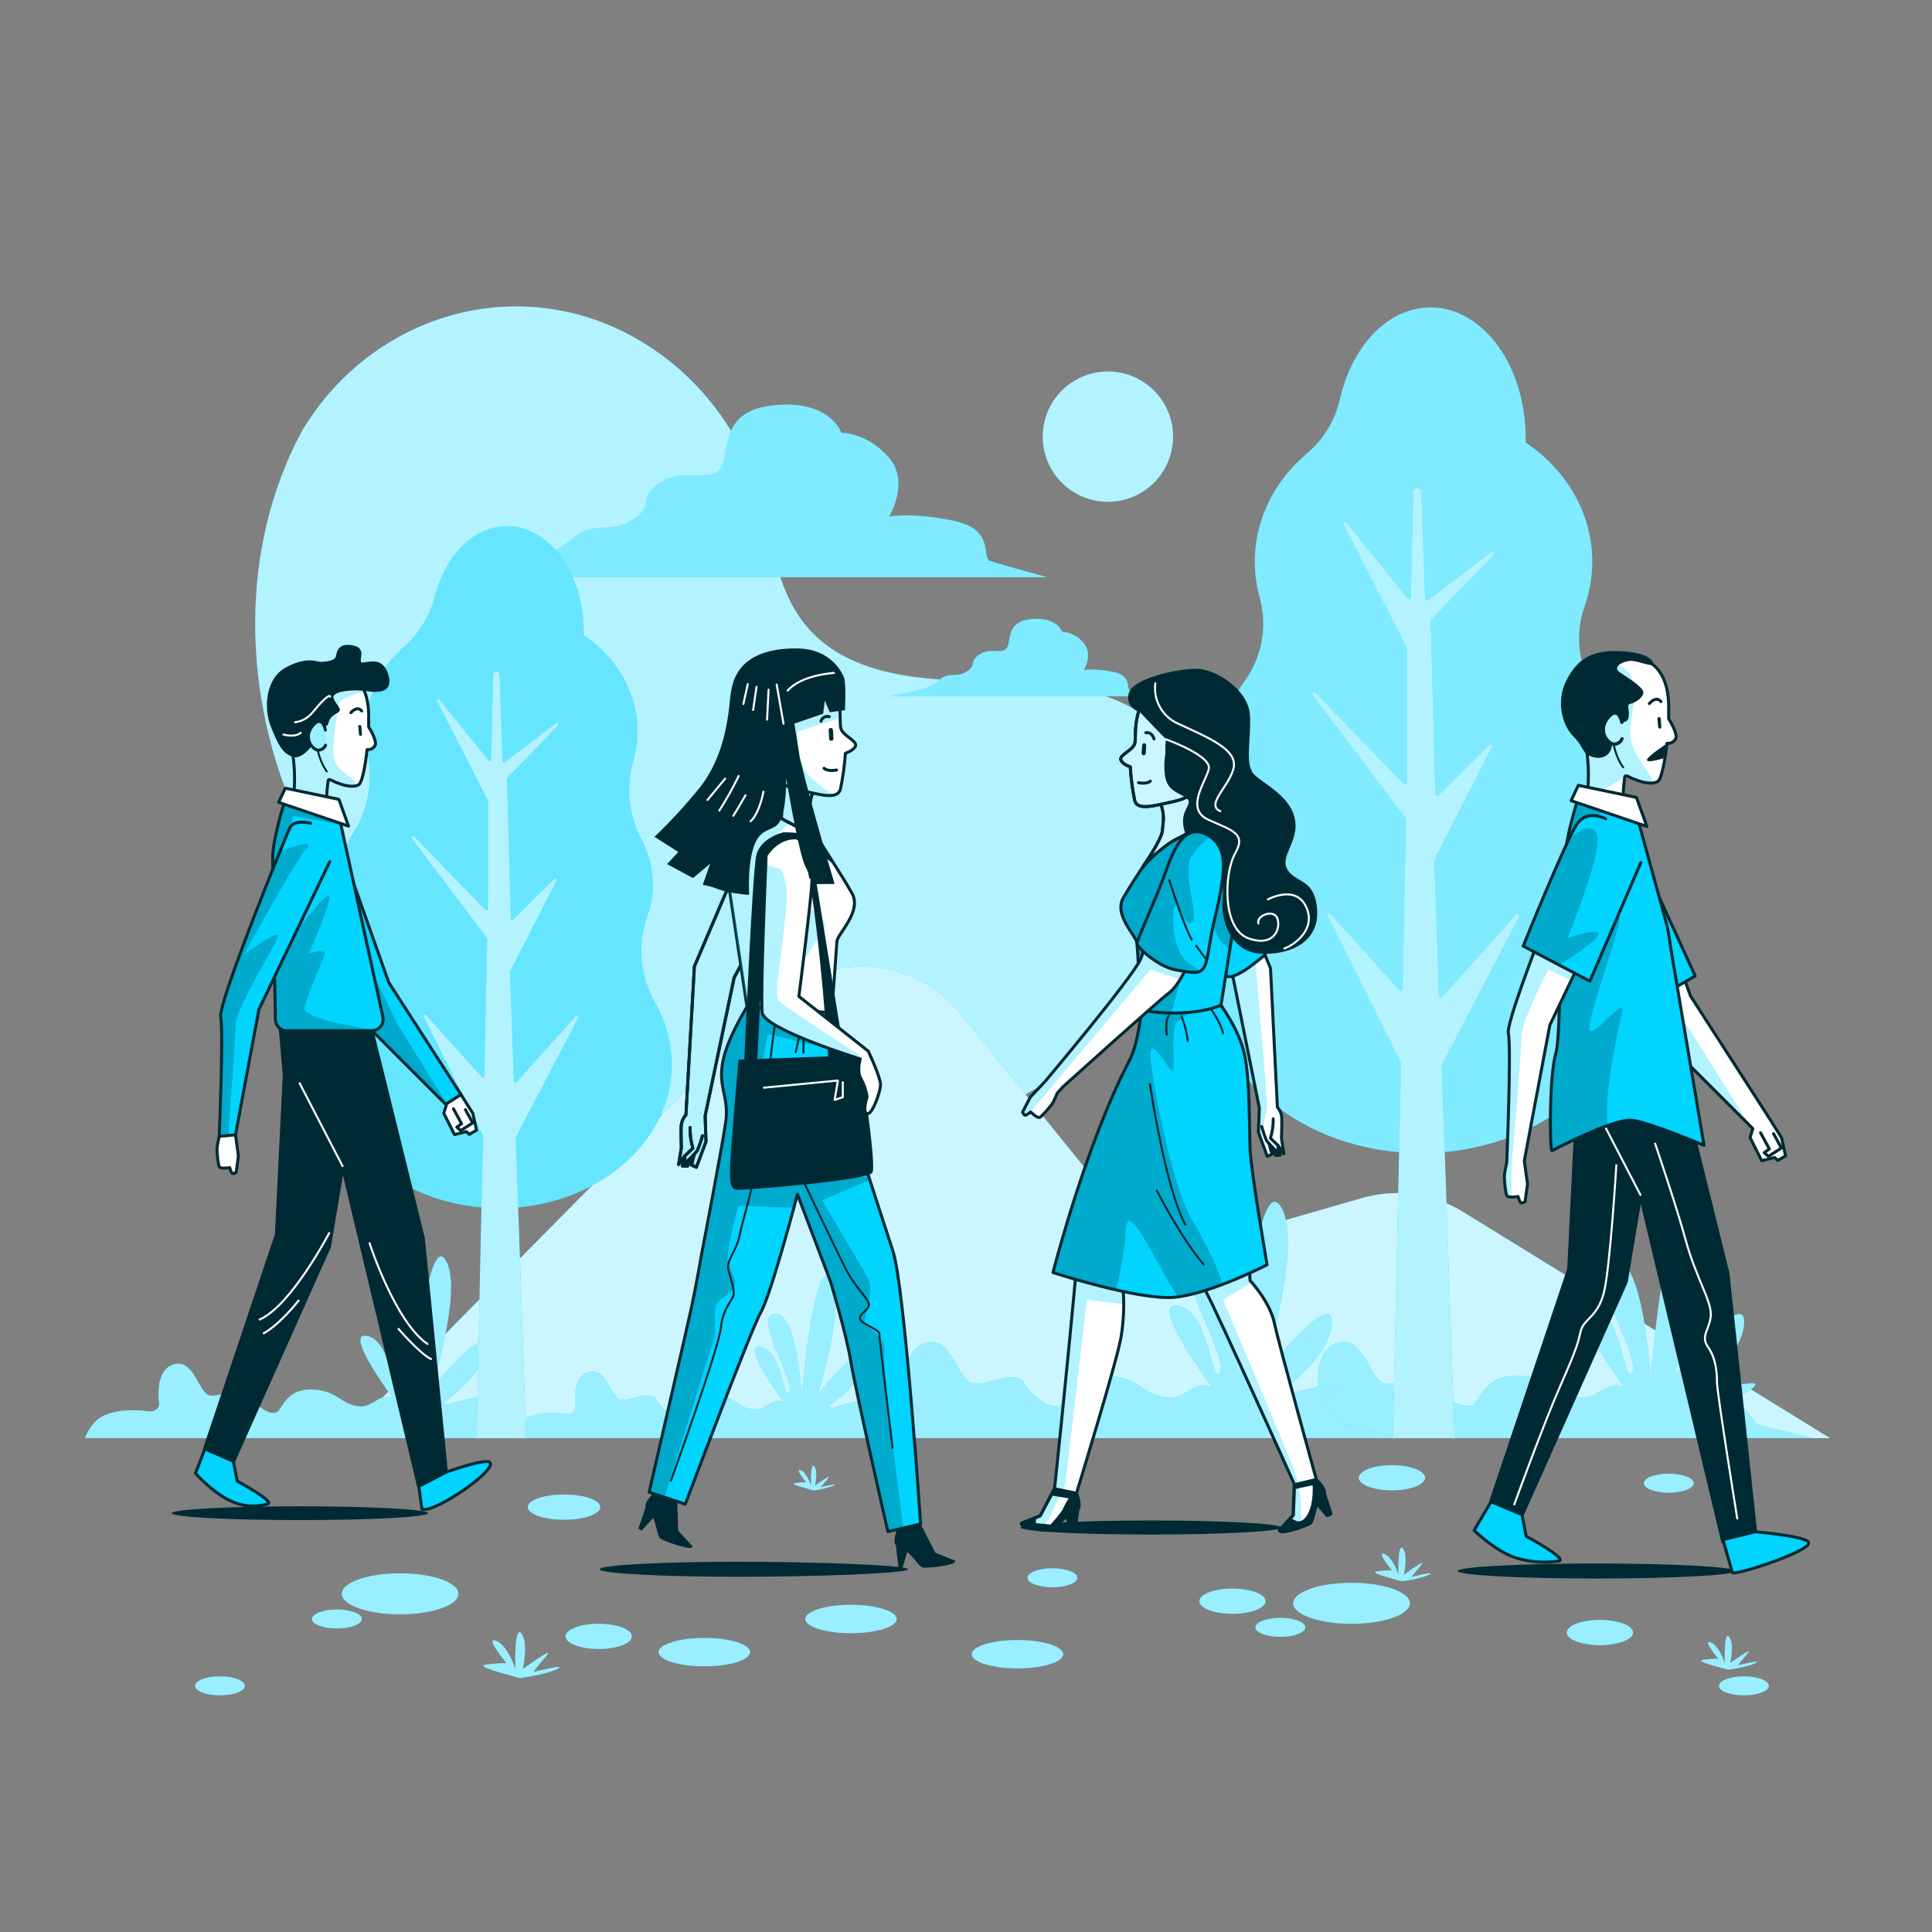 <svg xmlns="http://www.w3.org/2000/svg" xmlns:xlink="http://www.w3.org/1999/xlink" viewBox="0 0 500 500"><rect x="0" y="0" width="500" height="500" fill="#808080" stroke="none"/><defs><clipPath id="clippath"><polygon points="88.02 218.78 100.61 254.27 119.3 283.26 115.87 286.31 91.83 262.28 78.86 230.61 88.02 218.78" fill="none"></polygon></clipPath><clipPath id="clippath-1"><path d="M95.41,188.11v-3.36c-.11-4.12-1.24-8.43-5.15-10.46-3.91-2.03-11-2.08-14.41,1.13-2.9,2.76-4,7-3.82,10.89.059,1.715.608,3.377,1.58,4.79.85,1.41,2,3,2.25,4.79.477,3.539.497,7.125.06,10.67l8.58,1.56c-.001-2.037.14-4.072.42-6.09.11-.85,1.85.57,2.41.56,2.44,1.07,5.17,1.26,5.84.11.67-1.15,1.37-4.37,1.83-8.7.862.099,1.695-.347,2.09-1.12.49-1.19-1.23-4.05-1.68-4.77Z" fill="none"></path></clipPath><clipPath id="clippath-2"><path d="M73.65,207.45s-3.08,9.62-3.08,14.63c0,4.18.54,32.58.71,41.79.033,1.6,1.339,2.88,2.94,2.88h22c1.624-.002,2.938-1.32,2.936-2.944-0-.207-.022-.414-.066-.616l-11.58-53.05-13.86-2.69Z" fill="none"></path></clipPath><clipPath id="clippath-3"><path d="M80.38,213.06s-4.19-1.14-5.34,1.14c-1.15,2.28-18.68,45.54-17.92,49s-.38,30.91-.38,30.91l4.2-.38,6.06-32.47,18.34-38.26-4.96-9.94Z" fill="none"></path></clipPath><clipPath id="clippath-4"><path d="M295.4,261.46l-1.63,16.45s-14.3,40.61-15.13,49.6c-2.91,31.56-5.74,57.86-5.74,57.86l5.66,1.15s10.47-34,11.59-40.61c.673-4.171.838-8.409.49-12.62l14.43-40.69s4.43,37,7,41.61,23,50.11,23,50.11l5.61-1.39s-9.7-35-10.88-40.55-6.29-11-6.29-11c0,0-1.86-37.85-2.56-43.43-1.14-8.92,5.66-9.61-4.93-27.81l-20.62,1.32Z" fill="none"></path></clipPath><clipPath id="clippath-5"><path d="M334.72,392.15l.28-7.15,5.07-1.09c.141,1.85.03,3.71-.33,5.53-1.47,5.77-4.37,4.57-4.37,4.57l-1.6-.81.95-1.05Z" fill="none"></path></clipPath><clipPath id="clippath-6"><path d="M272.22,386.66l5,.82c-.672.991-1.264,2.034-1.77,3.12-.33,1-3.42,4.34-3.42,4.34l-4.4-.39.15-1.66,1.45-.58,2.99-5.65Z" fill="none"></path></clipPath><clipPath id="clippath-7"><path d="M303.49,223.84l15.05,2.16,10.26,24.56,1.79,36c.679.765,1.078,1.738,1.13,2.76.07,1.71-.08,5.28-.08,5.28l.63,4-1.48-2.11.57,2.46-1.24.05-2.05-4.41,1.11,4.14-1.22.52-2.29-6.25.25-6.22-6.78-33.67-15.65-29.27Z" fill="none"></path></clipPath><clipPath id="clippath-8"><path d="M300.23,217.56s-7.1,10.51-9.56,14.9c-2.46,4.39,3.51,9.85,3.59,11.68.08,1.83,1.14,17.32,1.14,17.32,0,0,3.27,2.24,9.38,2,3.938-.255,7.771-1.382,11.22-3.3l4.79-30.43s-.86-10.48-5.32-14.58c-4.46-4.1-11.92-.99-15.24,2.41Z" fill="none"></path></clipPath><clipPath id="clippath-9"><path d="M292.26,274.53c2.41-4.61,3.14-13.07,3.14-13.07,13.28,2.18,20.55-1.3,20.55-1.3,0,0,4.68,6.16,6.12,12.69,1.44,6.53,1.21,19,1.46,24.78s4.39,29.69,4.39,29.69c0,0-14.81,7.63-24.09,8.42-9.28.79-31.32-6.41-31.32-6.41,0,0,8.4-33.05,19.75-54.8Z" fill="none"></path></clipPath><clipPath id="clippath-10"><path d="M266.65,283.94l3.86-4.11s22-26.15,24.56-31.37c1.69-3.49,8.71-29.85,13-31,.592-.167,1.206-.238,1.82-.21,3.84.21,4.95,5.14,4.54,8.48-.83,6.73-6.28,27.13-12,31.33-2.73,2-27.37,24.24-27.37,24.24l-1.4,1.54c-.26.59-1.05,2.43-1.34,2.84s-2.66,3.29-3.28,3.52-2.31-1.43-2.31-1.43c0,0-1.22,1.06-1.57.81-.24-.205-.419-.471-.52-.77l2.01-3.87Z" fill="none"></path></clipPath><clipPath id="clippath-11"><path d="M311.26,215.5c2.621.936,4.568,3.166,5.14,5.89.94,4.6-1.37,13.5-2.4,17.94s-1.31,9.34-2.45,11.1-2.88,1.35-7.31.56c-4.43-.79-10.08-5.82-10-6.85.08-1.03,4.58-10.75,6.76-16.71s4.57-13.64,10.26-11.93Z" fill="none"></path></clipPath><clipPath id="clippath-12"><polygon points="461.05 294.42 457.74 289.16 437.48 257.73 423.83 219.28 413.91 232.1 427.97 266.42 453.63 292.08 452.92 294.42 455.93 300.39 459.27 299.55 460.07 300.32 462.11 299.15 461.05 294.42" fill="none"></polygon></clipPath><clipPath id="clippath-13"><path d="M431.85,186v-3.65c-.12-4.46-1.35-9.13-5.58-11.33-4.23-2.2-12-2.25-15.62,1.22-3.14,3-4.38,7.58-4.14,11.81.067,1.857.66,3.657,1.71,5.19.93,1.53,2.22,3.19,2.45,5.19.516,3.838.536,7.727.06,11.57l9.3,1.68c.001-2.208.152-4.413.45-6.6.12-.91,2,.62,2.61.61,2.65,1.16,5.6,1.37,6.33.12.63-1.09,1.48-4.74,2-9.44.932.107,1.833-.375,2.26-1.21.53-1.24-1.34-4.34-1.83-5.16Z" fill="none"></path></clipPath><clipPath id="clippath-14"><path d="M432.25,244.54c-.197-1.748-.49-3.484-.88-5.2l-8.08-29.42-15-2.92s-3.33,10.43-3.33,15.85c0,3-.8,17.21-1.29,29.44,0,0,0,16.79-1,20.21-1.8,6-1.61,25.64-1,25.3,0,0,16.07-8.55,20.86-7.86s18.47,6.49,18.47,6.49l-8.75-51.89Z" fill="none"></path></clipPath><clipPath id="clippath-15"><path d="M408.75,216.69c-4.21,10-19.13,47.39-18.4,50.7.83,3.72-.41,33.49-.41,33.49,0,0-.63,2.88-.63,3.52,0,.64.28,4.5.69,5.08s2.89.18,2.89.18c0,0,.4,1.67.87,1.67.332-.027.65-.145.92-.34l.64-4.57-.83-6,6.61-35.14,19.45-40.67-11.8-7.92Z" fill="none"></path></clipPath><clipPath id="clippath-16"><path d="M415.55,211.91s-4.55-2.49-7.27,1.14-14.08,31.8-14.08,31.8l17.26,9.08,13.17-30.66-9.08-11.36Z" fill="none"></path></clipPath><clipPath id="clippath-17"><path d="M204.7,171c4,.14,8.79,1.23,10.6,5.17,3.17,6.91,1.63,10.91,2.42,12.64s4.15,3,3.69,4.23c-.46,1.23-2.62,1.9-2.62,1.9-.217,3.129-.648,6.24-1.29,9.31-.8,2.8-5.29,1.38-9.93.38s-7.43-2.51-9.68-7.4-6.32-7.38-6.38-13.12c-.062-7.179,5.709-13.049,12.888-13.111.101-.001.201-.001.302.001Z" fill="none"></path></clipPath><clipPath id="clippath-18"><path d="M215.24,262.09l1.61,17.55s11.21,35,14.24,44.15,7.16,70.6,7.16,70.6l-8.46,2s-8.48-37.13-9.62-44.17-5.23-20.55-5.23-20.55l-8.56-22.58s-6.72,25.63-9.46,30.48-19.57,49.71-19.57,49.71l-9.35-3.11s9.61-41.63,10.9-47.55c1.29-5.92,2.73-14.34,2.73-14.34,0,0,5.42-28.18,6.22-34.13,1.27-9.5-6-10.28,5.47-29.61l21.92,1.55Z" fill="none"></path></clipPath><clipPath id="clippath-19"><path d="M198.18,223.76s-1.44,33.93-.92,38.29,25.38,12,25.38,12c0,0-1,3.17.19,5.15.805,1.455,1.34,3.044,1.58,4.69,0,0-1.35,4,0,4.32,1.35.32,3.34-5.44,3.47-7.33s-3.18-8.85-3.18-8.85l-17.95-14.17s3.41-26.5,3.39-30.28l-11.96-3.82Z" fill="none"></path></clipPath></defs><g><g id="Layer_1"><g id="freepik--background-simple--inject-425"><path d="M78.45,111l1.55-2.38c13.27-20,36.29-31.47,60-29,3.035.322,6.043.863,9,1.62,21.39,5.49,39.49,22.57,46.43,43.78,4.1,12.5,4.79,26.67,13.07,36.78,10.79,13.15,30,14.33,46.83,14.49s36.07,1.38,46.8,14.58c6.72,8.27,8.5,19.71,7.49,30.38-2.65,28.23-23.41,52.74-49,64.29s-55.16,11.49-82.38,4.84c-38.12-9.31-73.84-32.08-94.48-65.84s-24.33-78.76-5.31-113.54Z" fill="#00d4ff"></path><path d="M78.45,111l1.55-2.38c13.27-20,36.29-31.47,60-29,3.035.322,6.043.863,9,1.62,21.39,5.49,39.49,22.57,46.43,43.78,4.1,12.5,4.79,26.67,13.07,36.78,10.79,13.15,30,14.33,46.83,14.49s36.07,1.38,46.8,14.58c6.72,8.27,8.5,19.71,7.49,30.38-2.65,28.23-23.41,52.74-49,64.29s-55.16,11.49-82.38,4.84c-38.12-9.31-73.84-32.08-94.48-65.84s-24.33-78.76-5.31-113.54Z" fill="#fff" opacity=".7"></path></g><g id="freepik--Landscape--inject-425"><path d="M248.85,262.77l36.54,45.23c8.269,10.504,22.058,14.982,34.92,11.34l32.22-9.29c8.808-2.532,18.276-1.236,26.08,3.57l95,58.58H88.61l110.79-112.11c12.678-13.008,33.501-13.276,46.51-.597,1.052,1.026,2.035,2.12,2.94,3.277Z" fill="#00d4ff"></path><path d="M248.85,262.77l36.54,45.23c8.269,10.504,22.058,14.982,34.92,11.34l32.22-9.29c8.808-2.532,18.276-1.236,26.08,3.57l95,58.58H88.61l110.79-112.11c12.678-13.008,33.501-13.276,46.51-.597,1.052,1.026,2.035,2.12,2.94,3.277Z" fill="#fff" opacity=".8"></path><path d="M297.9,180.21c-2.1-.57-4.85-1.35-5.49-1.58-1.06-.39.72-3.73-4.38-4.76s-7.55-.44-7.55-.44c0,0,2.55-4.17-.09-7.09-1.386-1.666-3.389-2.698-5.55-2.86,0,0-1.26-3.9-7.9-3.26s-5.15,5.45-6.31,7.35-4.19,0-7,1.7-.94,2.81-3.16,4.32-3.67.89-5.2,1.25-1.45.68-2.83,1.66-2.22,1.51-5.58,2.32c-1.82.44-4.46,1-6.51,1.39l67.55-0Z" fill="#00d4ff"></path><path d="M297.9,180.21c-2.1-.57-4.85-1.35-5.49-1.58-1.06-.39.72-3.73-4.38-4.76s-7.55-.44-7.55-.44c0,0,2.55-4.17-.09-7.09-1.386-1.666-3.389-2.698-5.55-2.86,0,0-1.26-3.9-7.9-3.26s-5.15,5.45-6.31,7.35-4.19,0-7,1.7-.94,2.81-3.16,4.32-3.67.89-5.2,1.25-1.45.68-2.83,1.66-2.22,1.51-5.58,2.32c-1.82.44-4.46,1-6.51,1.39l67.55-0Z" fill="#fff" opacity=".5"></path><path d="M271,149.38c-4.46-1.22-13.09-3.61-14.8-4.24-2.33-.85,1.56-8.16-9.6-10.41s-16.51-1-16.51-1c0,0,5.58-9.13-.21-15.52s-12.15-6.21-12.15-6.21c0,0-2.77-8.53-17.29-7.14s-11.27,11.93-13.8,16.08-9.18.1-15.38,3.72c-6.2,3.62-2,6.16-6.91,9.46s-8,1.94-11.37,2.75-3.18,1.48-6.2,3.62-4.86,3.3-12.21,5.08c-5.3,1.28-13.8,3-18.14,3.82l154.57-.01Z" fill="#00d4ff"></path><path d="M271,149.38c-4.46-1.22-13.09-3.61-14.8-4.24-2.33-.85,1.56-8.16-9.6-10.41s-16.51-1-16.51-1c0,0,5.58-9.13-.21-15.52s-12.15-6.21-12.15-6.21c0,0-2.77-8.53-17.29-7.14s-11.27,11.93-13.8,16.08-9.18.1-15.38,3.72c-6.2,3.62-2,6.16-6.91,9.46s-8,1.94-11.37,2.75-3.18,1.48-6.2,3.62-4.86,3.3-12.21,5.08c-5.3,1.28-13.8,3-18.14,3.82l154.57-.01Z" fill="#fff" opacity=".5"></path><circle cx="286.726" cy="113" r="16.86" transform="translate(-21.393 119.618) rotate(-22.74)" fill="#00d4ff"></circle><circle cx="286.726" cy="113" r="16.86" transform="translate(-21.393 119.618) rotate(-22.74)" fill="#fff" opacity=".7"></circle></g><g id="freepik--Floor--inject-425"><path d="M118.63,412.48c0,2.93-6.76,5.3-15.1,5.3s-15.09-2.37-15.09-5.3,6.75-5.31,15.09-5.31,15.1,2.38,15.1,5.31Z" fill="#00d4ff"></path><ellipse cx="349.77" cy="414.93" rx="15.1" ry="5.3" fill="#00d4ff"></ellipse><path d="M163.51,423.49c0,1.81-3.83,3.27-8.57,3.27s-8.57-1.46-8.57-3.27,3.84-3.26,8.57-3.26,8.57,1.46,8.57,3.26Z" fill="#00d4ff"></path><ellipse cx="414.05" cy="422.5" rx="8.57" ry="3.26" fill="#00d4ff"></ellipse><ellipse cx="318.97" cy="414.39" rx="8.57" ry="3.26" fill="#00d4ff"></ellipse><ellipse cx="331.36" cy="421.15" rx="6.45" ry="2.46" fill="#00d4ff"></ellipse><path d="M93.62,419c0,1.35-2.88,2.45-6.44,2.45s-6.45-1.1-6.45-2.45,2.89-2.46,6.45-2.46,6.44,1.09,6.44,2.46Z" fill="#00d4ff"></path><ellipse cx="431.88" cy="383.85" rx="6.45" ry="2.46" fill="#00d4ff"></ellipse><path d="M457.77,436.3c0,1.35-2.88,2.45-6.44,2.45s-6.45-1.1-6.45-2.45,2.89-2.46,6.45-2.46,6.44,1.1,6.44,2.46Z" fill="#00d4ff"></path><ellipse cx="272.36" cy="408.33" rx="6.45" ry="2.46" fill="#00d4ff"></ellipse><path d="M63.37,436.3c0,1.35-2.89,2.45-6.45,2.45s-6.44-1.1-6.44-2.45,2.88-2.46,6.44-2.46,6.45,1.1,6.45,2.46Z" fill="#00d4ff"></path><ellipse cx="360.23" cy="382.44" rx="8.57" ry="3.26" fill="#00d4ff"></ellipse><ellipse cx="145.97" cy="390.04" rx="9.38" ry="3.26" fill="#00d4ff"></ellipse><path d="M232.06,419c0,2-5.3,3.67-11.83,3.67s-11.84-1.67-11.84-3.67,5.3-3.68,11.84-3.68,11.83,1.68,11.83,3.68Z" fill="#00d4ff"></path><ellipse cx="182.28" cy="427.57" rx="11.83" ry="3.67" fill="#00d4ff"></ellipse><ellipse cx="263.32" cy="428.11" rx="11.83" ry="3.67" fill="#00d4ff"></ellipse><path d="M130.3,433.11s-7.32-1.93-4.63-2.31c1.79-.243,3.594-.373,5.4-.39,0,0-5.78-6.93-2.7-5.78s5,7.32,5,7.32c0,0-.39-11.56,1.54-9.24s.39,9.24.39,9.24c0,0,8.47-6.16,6.16-3.46s-3.47,4.23-3.47,4.23c0,0,9.25-2.31,6.17-.77s-9.64,2.31-9.64,2.31l-4.22-1.15Z" fill="#00d4ff"></path><path d="M359.69,408.37s-5.37-1.41-3.39-1.69c1.31-.175,2.629-.268,3.95-.28,0,0-4.24-5.09-2-4.24s3.68,5.37,3.68,5.37c0,0-.28-8.48,1.13-6.79s.28,6.79.28,6.79c0,0,6.22-4.53,4.52-2.55s-2.54,3.11-2.54,3.11c0,0,6.78-1.69,4.52-.56s-7.06,1.69-7.06,1.69l-3.09-.85Z" fill="#00d4ff"></path><path d="M208.23,385.06s-4-1-2.5-1.25c.965-.131,1.937-.201,2.91-.21,0,0-3.12-3.74-1.45-3.12s2.7,4,2.7,4c0,0-.2-6.25.84-5s.2,5,.2,5c0,0,4.58-3.33,3.34-1.88s-1.88,2.29-1.88,2.29c0,0,5-1.25,3.33-.41-1.674.633-3.421,1.053-5.2,1.25l-2.29-.67Z" fill="#00d4ff"></path><path d="M444.09,431.26s-5.37-1.41-3.39-1.7c1.326-.176,2.662-.27,4-.28,0,0-4.24-5.09-2-4.24s3.67,5.37,3.67,5.37c0,0-.28-8.48,1.13-6.78s.28,6.78.28,6.78c0,0,6.22-4.52,4.53-2.54s-2.55,3.11-2.55,3.11c0,0,6.79-1.7,4.53-.57s-7.07,1.7-7.07,1.7l-3.13-.85Z" fill="#00d4ff"></path><g opacity=".6"><path d="M118.63,412.48c0,2.93-6.76,5.3-15.1,5.3s-15.09-2.37-15.09-5.3,6.75-5.31,15.09-5.31,15.1,2.38,15.1,5.31Z" fill="#fff"></path><ellipse cx="349.77" cy="414.93" rx="15.1" ry="5.3" fill="#fff"></ellipse><path d="M163.51,423.49c0,1.81-3.83,3.27-8.57,3.27s-8.57-1.46-8.57-3.27,3.84-3.26,8.57-3.26,8.57,1.46,8.57,3.26Z" fill="#fff"></path><ellipse cx="414.05" cy="422.5" rx="8.57" ry="3.26" fill="#fff"></ellipse><ellipse cx="318.97" cy="414.39" rx="8.57" ry="3.26" fill="#fff"></ellipse><ellipse cx="331.36" cy="421.15" rx="6.45" ry="2.46" fill="#fff"></ellipse><path d="M93.62,419c0,1.35-2.88,2.45-6.44,2.45s-6.45-1.1-6.45-2.45,2.89-2.46,6.45-2.46,6.44,1.09,6.44,2.46Z" fill="#fff"></path><ellipse cx="431.88" cy="383.85" rx="6.45" ry="2.46" fill="#fff"></ellipse><path d="M457.77,436.3c0,1.35-2.88,2.45-6.44,2.45s-6.45-1.1-6.45-2.45,2.89-2.46,6.45-2.46,6.44,1.1,6.44,2.46Z" fill="#fff"></path><ellipse cx="272.36" cy="408.33" rx="6.45" ry="2.46" fill="#fff"></ellipse><path d="M63.37,436.3c0,1.35-2.89,2.45-6.45,2.45s-6.44-1.1-6.44-2.45,2.88-2.46,6.44-2.46,6.45,1.1,6.45,2.46Z" fill="#fff"></path><ellipse cx="360.23" cy="382.44" rx="8.57" ry="3.26" fill="#fff"></ellipse><ellipse cx="145.97" cy="390.04" rx="9.38" ry="3.26" fill="#fff"></ellipse><path d="M232.06,419c0,2-5.3,3.67-11.83,3.67s-11.84-1.67-11.84-3.67,5.3-3.68,11.84-3.68,11.83,1.68,11.83,3.68Z" fill="#fff"></path><ellipse cx="182.28" cy="427.57" rx="11.83" ry="3.67" fill="#fff"></ellipse><ellipse cx="263.32" cy="428.11" rx="11.83" ry="3.67" fill="#fff"></ellipse><path d="M130.3,433.11s-7.32-1.93-4.63-2.31c1.79-.243,3.594-.373,5.4-.39,0,0-5.78-6.93-2.7-5.78s5,7.32,5,7.32c0,0-.39-11.56,1.54-9.24s.39,9.24.39,9.24c0,0,8.47-6.16,6.16-3.46s-3.47,4.23-3.47,4.23c0,0,9.25-2.31,6.17-.77s-9.64,2.31-9.64,2.31l-4.22-1.15Z" fill="#fff"></path><path d="M359.69,408.37s-5.37-1.41-3.39-1.69c1.31-.175,2.629-.268,3.95-.28,0,0-4.24-5.09-2-4.24s3.68,5.37,3.68,5.37c0,0-.28-8.48,1.13-6.79s.28,6.79.28,6.79c0,0,6.22-4.53,4.52-2.55s-2.54,3.11-2.54,3.11c0,0,6.78-1.69,4.52-.56s-7.06,1.69-7.06,1.69l-3.09-.85Z" fill="#fff"></path><path d="M208.23,385.06s-4-1-2.5-1.25c.965-.131,1.937-.201,2.91-.21,0,0-3.12-3.74-1.45-3.12s2.7,4,2.7,4c0,0-.2-6.25.84-5s.2,5,.2,5c0,0,4.58-3.33,3.34-1.88s-1.88,2.29-1.88,2.29c0,0,5-1.25,3.33-.41-1.674.633-3.421,1.053-5.2,1.25l-2.29-.67Z" fill="#fff"></path><path d="M444.09,431.26s-5.37-1.41-3.39-1.7c1.326-.176,2.662-.27,4-.28,0,0-4.24-5.09-2-4.24s3.67,5.37,3.67,5.37c0,0-.28-8.48,1.13-6.78s.28,6.78.28,6.78c0,0,6.22-4.52,4.53-2.54s-2.55,3.11-2.55,3.11c0,0,6.79-1.7,4.53-.57s-7.07,1.7-7.07,1.7l-3.13-.85Z" fill="#fff"></path></g><path d="M454.78,368.66c-1.607-2.174-3.426-4.184-5.43-6-.225-.181-.47-.335-.73-.46,1.818-.858,3.538-1.911,5.13-3.14,3.28-2.7-8.83.38-15.15,2.11-.38-.18-.78-.37-1.23-.56,4.41-3.09,13.44-10.31,14-18,.78-10.16-18,13.29-18,13.29,0,0,10.95-34.4,4.69-43.78s-10.94,44.56-10.94,44.56c0,0-1.52-32.06-10.12-31.28s7.82,25.8,5.48,29.71-2.35-15.64-11-17.2c-6.49-1.18,3.5,13.68,8.79,21-.505-.162-1.024-.279-1.55-.35-3.95-.5-5.43,4-10.86,3s-6.41-5-14.3-5.54-9.87,4.53-11.84,7.05-7.4-1-9.87-5-9.37.5-13.32,0-5.43-12.59-12.33-10.57-4.94,13.59-4.94,13.59c-1,3.52-4.44,2-6.41,2s-6.91-.5-11.84,1.51-6.91,7.58-6.91,7.58h152.99l-14.31-3.52Z" fill="#00d4ff"></path><path d="M454.78,368.66c-1.607-2.174-3.426-4.184-5.43-6-.225-.181-.47-.335-.73-.46,1.818-.858,3.538-1.911,5.13-3.14,3.28-2.7-8.83.38-15.15,2.11-.38-.18-.78-.37-1.23-.56,4.41-3.09,13.44-10.31,14-18,.78-10.16-18,13.29-18,13.29,0,0,10.95-34.4,4.69-43.78s-10.94,44.56-10.94,44.56c0,0-1.52-32.06-10.12-31.28s7.82,25.8,5.48,29.71-2.35-15.64-11-17.2c-6.49-1.18,3.5,13.68,8.79,21-.505-.162-1.024-.279-1.55-.35-3.95-.5-5.43,4-10.86,3s-6.41-5-14.3-5.54-9.87,4.53-11.84,7.05-7.4-1-9.87-5-9.37.5-13.32,0-5.43-12.59-12.33-10.57-4.94,13.59-4.94,13.59c-1,3.52-4.44,2-6.41,2s-6.91-.5-11.84,1.51-6.91,7.58-6.91,7.58h152.99l-14.31-3.52Z" fill="#fff" opacity=".6"></path><path d="M128,369.25c-1.227-1.674-2.617-3.221-4.15-4.62-.176-.133-.363-.25-.56-.35,1.39-.655,2.705-1.46,3.92-2.4,2.51-2.06-6.75.29-11.59,1.61-.28-.13-.59-.28-.94-.43,3.38-2.36,10.28-7.88,10.73-13.74.6-7.77-13.75,10.17-13.75,10.17,0,0,8.37-26.31,3.59-33.49s-8.37,34.08-8.37,34.08c0,0-1.2-24.51-7.77-23.91s6,19.73,4.18,22.72-1.79-12-8.37-13.16c-5-.9,2.68,10.47,6.72,16.09-.385-.124-.78-.214-1.18-.27-3-.38-4.15,3.08-8.3,2.31s-4.91-3.85-11-4.23-7.54,3.46-9,5.39-5.66-.77-7.55-3.85-7.17.38-10.18,0-4.15-9.63-9.44-8.09-3.77,10.4-3.77,10.4c-.75,2.69-3.4,1.54-4.9,1.54s-5.29-.39-9.06,1.15-5.28,6-5.28,6h117.02l-11-2.92Z" fill="#00d4ff"></path><path d="M128,369.25c-1.227-1.674-2.617-3.221-4.15-4.62-.176-.133-.363-.25-.56-.35,1.39-.655,2.705-1.46,3.92-2.4,2.51-2.06-6.75.29-11.59,1.61-.28-.13-.59-.28-.94-.43,3.38-2.36,10.28-7.88,10.73-13.74.6-7.77-13.75,10.17-13.75,10.17,0,0,8.37-26.31,3.59-33.49s-8.37,34.08-8.37,34.08c0,0-1.2-24.51-7.77-23.91s6,19.73,4.18,22.72-1.79-12-8.37-13.16c-5-.9,2.68,10.47,6.72,16.09-.385-.124-.78-.214-1.18-.27-3-.38-4.15,3.08-8.3,2.31s-4.91-3.85-11-4.23-7.54,3.46-9,5.39-5.66-.77-7.55-3.85-7.17.38-10.18,0-4.15-9.63-9.44-8.09-3.77,10.4-3.77,10.4c-.75,2.69-3.4,1.54-4.9,1.54s-5.29-.39-9.06,1.15-5.28,6-5.28,6h117.02l-11-2.92Z" fill="#fff" opacity=".6"></path><path d="M348.1,368.66c-1.606-2.173-3.421-4.182-5.42-6-.23-.179-.478-.333-.74-.46,1.818-.858,3.538-1.911,5.13-3.14,3.28-2.7-8.83.38-15.15,2.11-.37-.18-.78-.37-1.23-.56,4.41-3.09,13.44-10.31,14-18,.78-10.16-18,13.29-18,13.29,0,0,10.95-34.4,4.69-43.78s-10.94,44.56-10.94,44.56c0,0-1.57-32.05-10.17-31.27s7.82,25.8,5.48,29.71-2.35-15.64-10.95-17.2c-6.49-1.18,3.5,13.68,8.79,21-.505-.162-1.024-.279-1.55-.35-3.95-.5-5.43,4-10.86,3s-6.41-5-14.3-5.54-9.87,4.53-11.84,7.05-7.4-1-9.87-5-9.37.5-13.32,0-5.43-12.59-12.33-10.57-4.94,13.59-4.94,13.59c-1,3.52-4.44,2-6.41,2s-6.91-.5-11.84,1.51-6.91,7.58-6.91,7.58h152.99l-14.31-3.53Z" fill="#00d4ff"></path><path d="M348.1,368.66c-1.606-2.173-3.421-4.182-5.42-6-.23-.179-.478-.333-.74-.46,1.818-.858,3.538-1.911,5.13-3.14,3.28-2.7-8.83.38-15.15,2.11-.37-.18-.78-.37-1.23-.56,4.41-3.09,13.44-10.31,14-18,.78-10.16-18,13.29-18,13.29,0,0,10.95-34.4,4.69-43.78s-10.94,44.56-10.94,44.56c0,0-1.57-32.05-10.17-31.27s7.82,25.8,5.48,29.71-2.35-15.64-10.95-17.2c-6.49-1.18,3.5,13.68,8.79,21-.505-.162-1.024-.279-1.55-.35-3.95-.5-5.43,4-10.86,3s-6.41-5-14.3-5.54-9.87,4.53-11.84,7.05-7.4-1-9.87-5-9.37.5-13.32,0-5.43-12.59-12.33-10.57-4.94,13.59-4.94,13.59c-1,3.52-4.44,2-6.41,2s-6.91-.5-11.84,1.51-6.91,7.58-6.91,7.58h152.99l-14.31-3.53Z" fill="#fff" opacity=".6"></path><path d="M226.26,369.46c-1.096-1.488-2.335-2.865-3.7-4.11-.152-.125-.32-.23-.5-.31,1.24-.585,2.41-1.306,3.49-2.15,2.24-1.83-6,.27-10.32,1.44-.25-.12-.52-.25-.83-.38,3-2.11,9.15-7,9.56-12.24.53-6.92-12.25,9.05-12.25,9.05,0,0,7.45-23.43,3.19-29.82s-7.45,30.36-7.45,30.36c0,0-1.07-21.84-6.93-21.31s5.33,17.58,3.73,20.24-1.6-10.65-7.45-11.72c-4.43-.8,2.38,9.32,6,14.33-.343-.108-.694-.188-1.05-.24-2.69-.34-3.7,2.75-7.4,2.06s-4.37-3.43-9.74-3.77-6.73,3.09-8.07,4.8-5-.69-6.72-3.43-6.39.34-9.08,0-3.69-8.57-8.4-7.2-3.36,9.26-3.36,9.26c-.67,2.4-3,1.37-4.37,1.37-2.727-.24-5.474.101-8.06,1-3.36,1.37-4.71,5.49-4.71,5.49h104.16l-9.74-2.72Z" fill="#00d4ff"></path><path d="M226.26,369.46c-1.096-1.488-2.335-2.865-3.7-4.11-.152-.125-.32-.23-.5-.31,1.24-.585,2.41-1.306,3.49-2.15,2.24-1.83-6,.27-10.32,1.44-.25-.12-.52-.25-.83-.38,3-2.11,9.15-7,9.56-12.24.53-6.92-12.25,9.05-12.25,9.05,0,0,7.45-23.43,3.19-29.82s-7.45,30.36-7.45,30.36c0,0-1.07-21.84-6.93-21.31s5.33,17.58,3.73,20.24-1.6-10.65-7.45-11.72c-4.43-.8,2.38,9.32,6,14.33-.343-.108-.694-.188-1.05-.24-2.69-.34-3.7,2.75-7.4,2.06s-4.37-3.43-9.74-3.77-6.73,3.09-8.07,4.8-5-.69-6.72-3.43-6.39.34-9.08,0-3.69-8.57-8.4-7.2-3.36,9.26-3.36,9.26c-.67,2.4-3,1.37-4.37,1.37-2.727-.24-5.474.101-8.06,1-3.36,1.37-4.71,5.49-4.71,5.49h104.16l-9.74-2.72Z" fill="#fff" opacity=".6"></path></g><g id="freepik--Trees--inject-425"><path d="M416.44,230.31c-4.578-7.075-5.307-15.974-1.94-23.7,1.643-3.816,2.494-7.926,2.5-12.08-.026-5.792-1.66-11.463-4.72-16.38-3.882-6.373-4.689-14.155-2.2-21.19,1.325-3.731,2.001-7.661,2-11.62,0-12.59-6.77-23.77-17.25-30.84v-1.13c0-18.67-11-33.81-24.6-33.81-11,0-20.23,9.87-23.4,23.5-1.204,5.497-4.158,10.455-8.42,14.13-8.42,7.06-13.67,17.06-13.67,28.15-0,3.212.444,6.409,1.32,9.5,1.98,7.353.532,15.207-3.94,21.37-3.85,5.337-5.947,11.739-6,18.32.008,4.615,1.057,9.168,3.07,13.32,3.688,7.646,3.313,16.628-1,23.94-3.761,6.189-5.76,13.288-5.78,20.53,0,25.47,24.78,46.11,55.34,46.11s55.33-20.64,55.33-46.11c-.012-7.828-2.321-15.481-6.64-22.01Z" fill="#00d4ff"></path><path d="M416.44,230.31c-4.578-7.075-5.307-15.974-1.94-23.7,1.643-3.816,2.494-7.926,2.5-12.08-.026-5.792-1.66-11.463-4.72-16.38-3.882-6.373-4.689-14.155-2.2-21.19,1.325-3.731,2.001-7.661,2-11.62,0-12.59-6.77-23.77-17.25-30.84v-1.13c0-18.67-11-33.81-24.6-33.81-11,0-20.23,9.87-23.4,23.5-1.204,5.497-4.158,10.455-8.42,14.13-8.42,7.06-13.67,17.06-13.67,28.15-0,3.212.444,6.409,1.32,9.5,1.98,7.353.532,15.207-3.94,21.37-3.85,5.337-5.947,11.739-6,18.32.008,4.615,1.057,9.168,3.07,13.32,3.688,7.646,3.313,16.628-1,23.94-3.761,6.189-5.76,13.288-5.78,20.53,0,25.47,24.78,46.11,55.34,46.11s55.33-20.64,55.33-46.11c-.012-7.828-2.321-15.481-6.64-22.01Z" fill="#fff" opacity=".5"></path><path d="M392.38,236.68l-19.18,21.32c-.29.31-.75.09-.77-.37l-1.22-34.94c-.003-.104.021-.208.07-.3l14.79-28.89c.27-.52-.29-1.08-.68-.69l-13.17,13.06c-.29.28-.73,0-.75-.4l-1.19-44.74c-.005-.151.048-.298.15-.41l16.1-16.64c.42-.44-.08-1.21-.55-.85l-16.43,12.51c-.29.23-.68,0-.7-.42l-1-27.38c.057-.588-.374-1.111-.962-1.168-.588-.057-1.111.374-1.168.962-.007.069-.007.138,0,.207l-.59,27c0,.47-.51.7-.79.35l-15.83-19.64c-.37-.46-1,.1-.72.64l16.22,31.68c.043.084.067.176.07.27v34.62c0,.44-.43.69-.73.43l-23-23.68c-.44-.38-1,.31-.61.78l24,31.75c.079.106.118.238.11.37l-.85,43.79c0,.47-.48.7-.77.38l-17.91-19.82c-.38-.42-1,.13-.7.66l18.89,37.95c.047.086.071.182.07.28l-2.1,96.86c0,.3.2,0,.45,0h15.07c.26,0,.46.3.45,0l-3.33-96.33c-.005-.103.015-.207.06-.3l19.95-38.23c.22-.53-.37-1.09-.75-.67Z" fill="#00d4ff"></path><path d="M392.38,236.68l-19.18,21.32c-.29.31-.75.09-.77-.37l-1.22-34.94c-.003-.104.021-.208.07-.3l14.79-28.89c.27-.52-.29-1.08-.68-.69l-13.17,13.06c-.29.28-.73,0-.75-.4l-1.19-44.74c-.005-.151.048-.298.15-.41l16.1-16.64c.42-.44-.08-1.21-.55-.85l-16.43,12.51c-.29.23-.68,0-.7-.42l-1-27.38c.057-.588-.374-1.111-.962-1.168-.588-.057-1.111.374-1.168.962-.007.069-.007.138,0,.207l-.59,27c0,.47-.51.7-.79.35l-15.83-19.64c-.37-.46-1,.1-.72.64l16.22,31.68c.043.084.067.176.07.27v34.62c0,.44-.43.69-.73.43l-23-23.68c-.44-.38-1,.31-.61.78l24,31.75c.079.106.118.238.11.37l-.85,43.79c0,.47-.48.7-.77.38l-17.91-19.82c-.38-.42-1,.13-.7.66l18.89,37.95c.047.086.071.182.07.28l-2.1,96.86c0,.3.2,0,.45,0h15.07c.26,0,.46.3.45,0l-3.33-96.33c-.005-.103.015-.207.06-.3l19.95-38.23c.22-.53-.37-1.09-.75-.67Z" fill="#fff" opacity=".7"></path><path d="M169.56,259.52c-3.916-6.765-4.68-14.904-2.09-22.28.972-2.673,1.469-5.496,1.47-8.34-.016-4.033-1.007-8.003-2.89-11.57-3.325-6.197-4.118-13.441-2.21-20.21.752-2.562,1.133-5.219,1.13-7.89,0-10.15-5.46-19.17-13.92-24.88v-.91c0-15.06-8.88-27.27-19.84-27.27-8.65,0-16,7.63-18.7,18.26-1.34,5.022-4.121,9.541-8,13-6.277,5.513-9.913,13.436-10,21.79-.003,1.85.178,3.696.54,5.51,1.553,7.016.335,14.361-3.4,20.5-2.643,4.068-4.063,8.809-4.09,13.66.003,3.205.635,6.378,1.86,9.34,2.946,7.278,2.532,15.485-1.13,22.43-2.42,4.573-3.69,9.666-3.7,14.84,0,20.54,20,37.19,44.63,37.19s44.63-16.65,44.63-37.19c-.004-5.611-1.484-11.122-4.29-15.98Z" fill="#00d4ff"></path><path d="M169.56,259.52c-3.916-6.765-4.68-14.904-2.09-22.28.972-2.673,1.469-5.496,1.47-8.34-.016-4.033-1.007-8.003-2.89-11.57-3.325-6.197-4.118-13.441-2.21-20.21.752-2.562,1.133-5.219,1.13-7.89,0-10.15-5.46-19.17-13.92-24.88v-.91c0-15.06-8.88-27.27-19.84-27.27-8.65,0-16,7.63-18.7,18.26-1.34,5.022-4.121,9.541-8,13-6.277,5.513-9.913,13.436-10,21.79-.003,1.85.178,3.696.54,5.51,1.553,7.016.335,14.361-3.4,20.5-2.643,4.068-4.063,8.809-4.09,13.66.003,3.205.635,6.378,1.86,9.34,2.946,7.278,2.532,15.485-1.13,22.43-2.42,4.573-3.69,9.666-3.7,14.84,0,20.54,20,37.19,44.63,37.19s44.63-16.65,44.63-37.19c-.004-5.611-1.484-11.122-4.29-15.98Z" fill="#fff" opacity=".4"></path><path d="M149.08,262.9l-15.47,17.17c-.23.25-.61.07-.62-.3l-1-28.18c-.01-.083.008-.167.05-.24l11.96-23.35c.22-.41-.23-.86-.55-.55l-10.63,10.55c-.23.23-.59,0-.6-.31l-1-36.09c-.008-.125.035-.248.12-.34l13-13.42c.34-.35-.06-1-.44-.68l-13.25,10.09c-.171.111-.401.062-.512-.109-.044-.068-.065-.149-.058-.231l-.77-22.09c.073-.475-.254-.919-.728-.992-.475-.073-.919.254-.992.728-.013.087-.013.176,0,.263l-.47,21.75c0,.39-.41.57-.63.29l-12.77-15.84c-.3-.38-.81.07-.58.52l13.08,25.54c.031.069.048.144.05.22v27.93c0,.35-.34.55-.58.34l-18.52-19.1c-.35-.3-.78.25-.49.63l19.32,25.65c.06.089.091.193.09.3l-.77,35.35c0,.38-.39.56-.62.31l-14.44-16c-.31-.34-.79.1-.57.53l15.31,30.62c.015.076.015.154,0,.23l-1.69,78.12c0,.24.16,0,.36,0h12.14c.21,0,.37.24.36,0l-2.69-77.69c-.001-.084.019-.167.06-.24l16.08-30.84c.25-.44-.23-.88-.54-.54Z" fill="#00d4ff"></path><path d="M149.08,262.9l-15.47,17.17c-.23.25-.61.07-.62-.3l-1-28.18c-.01-.083.008-.167.05-.24l11.96-23.35c.22-.41-.23-.86-.55-.55l-10.63,10.55c-.23.23-.59,0-.6-.31l-1-36.09c-.008-.125.035-.248.12-.34l13-13.42c.34-.35-.06-1-.44-.68l-13.25,10.09c-.171.111-.401.062-.512-.109-.044-.068-.065-.149-.058-.231l-.77-22.09c.073-.475-.254-.919-.728-.992-.475-.073-.919.254-.992.728-.013.087-.013.176,0,.263l-.47,21.75c0,.39-.41.57-.63.29l-12.77-15.84c-.3-.38-.81.07-.58.52l13.08,25.54c.031.069.048.144.05.22v27.93c0,.35-.34.55-.58.34l-18.52-19.1c-.35-.3-.78.25-.49.63l19.32,25.65c.06.089.091.193.09.3l-.77,35.35c0,.38-.39.56-.62.31l-14.44-16c-.31-.34-.79.1-.57.53l15.31,30.62c.015.076.015.154,0,.23l-1.69,78.12c0,.24.16,0,.36,0h12.14c.21,0,.37.24.36,0l-2.69-77.69c-.001-.084.019-.167.06-.24l16.08-30.84c.25-.44-.23-.88-.54-.54Z" fill="#fff" opacity=".7"></path></g><g id="freepik--character-4--inject-425"><ellipse cx="77.62" cy="391.61" rx="33.18" ry="1.79" fill="#002a33"></ellipse><polygon points="96.19 266.75 109.48 320.47 115.44 380.96 108.4 384.63 88.67 301.79 85.2 322.58 60.39 378.17 52.99 375.03 71.61 319.51 73.65 278.3 72.49 264.82 96.19 266.75" fill="#002a33" stroke="#002a33" stroke-linecap="round" stroke-linejoin="round" stroke-width=".941"></polygon><path d="M115.44,381s10.45-3.77,11.39-2.48c1.59,2.18-14.6,13.2-17.64,12.07l-.79-5.92,7.04-3.67Z" fill="#00d4ff" stroke="#002a33" stroke-linecap="round" stroke-linejoin="round" stroke-width=".774"></path><path d="M60.39,378.16l1,5.15s9.87,5.34,7.87,5.9c-2.809.842-5.819.719-8.55-.35-4.91-1.74-10.12-7.56-10.12-7.56l2.41-6.3,7.39,3.16Z" fill="#00d4ff" stroke="#002a33" stroke-linecap="round" stroke-linejoin="round" stroke-width=".774"></path><line x1="88.66" y1="301.79" x2="77.55" y2="280.35" fill="none" stroke="#fff" stroke-linecap="round" stroke-linejoin="round" stroke-width=".516"></line><path d="M85.19,319.11s-9.82,18.83-18,22.38" fill="none" stroke="#fff" stroke-linecap="round" stroke-linejoin="round" stroke-width=".516"></path><path d="M77.28,336.58s-4.64,6-9,8.46" fill="none" stroke="#fff" stroke-linecap="round" stroke-linejoin="round" stroke-width=".516"></path><path d="M95.64,321.73s6.6,20.39,15,26.09" fill="none" stroke="#fff" stroke-linecap="round" stroke-linejoin="round" stroke-width=".516"></path><path d="M103.14,343.92s5.4,6.3,8.4,7.8" fill="none" stroke="#fff" stroke-linecap="round" stroke-linejoin="round" stroke-width=".516"></path><polyline points="88.02 218.78 100.61 254.27 119.3 283.26 115.87 286.31 91.83 262.28 78.86 230.61" fill="#00d4ff"></polyline><g clip-path="url(#clippath)"><polygon points="94.01 246.59 83.09 240.73 83.13 241.04 91.83 262.28 114.39 284.83 115.62 285.61 102.8 264.97 94.01 246.59" opacity=".2"></polygon></g><polyline points="88.02 218.78 100.61 254.27 119.3 283.26 115.87 286.31 91.83 262.28 78.86 230.61" fill="none" stroke="#002a33" stroke-linecap="round" stroke-linejoin="round" stroke-width=".774"></polyline><polygon points="119.3 283.26 122.36 288.12 123.33 292.49 121.45 293.57 120.71 292.86 117.63 293.63 114.85 288.12 115.62 285.62 119.3 283.26" fill="#fff" stroke="#002a33" stroke-linecap="round" stroke-linejoin="round" stroke-width=".774"></polygon><polyline points="120.45 287.17 122.34 290.6 119.23 292.6 118.23 291.71 119.45 290.82 117.35 286.94" fill="#fff" stroke="#002a33" stroke-linecap="round" stroke-linejoin="round" stroke-width=".774"></polyline><path d="M95.41,188.11v-3.36c-.11-4.12-1.24-8.43-5.15-10.46s-11-2.08-14.41,1.13c-2.9,2.76-4,7-3.82,10.89.059,1.715.608,3.377,1.58,4.79.85,1.41,2,3,2.25,4.79.477,3.539.497,7.125.06,10.67l8.58,1.56c-.001-2.037.14-4.072.42-6.09.11-.85,1.85.57,2.41.56,2.44,1.07,5.17,1.26,5.84.11s1.37-4.37,1.83-8.7c.862.099,1.695-.347,2.09-1.12.49-1.19-1.23-4.05-1.68-4.77Z" fill="#fff"></path><g clip-path="url(#clippath-1)"><path d="M94.35,179c-.738-2.017-2.194-3.69-4.09-4.7-4-2.08-11-2.08-14.41,1.13-2.9,2.76-4,7-3.82,10.89.059,1.715.608,3.377,1.58,4.79.85,1.41,2,3,2.25,4.79.477,3.539.497,7.125.06,10.67l8.58,1.56c-.001-2.037.14-4.072.42-6.09.11-.85,1.85.57,2.41.56,1.219.558,2.54.857,3.88.88.306-.057.56-.269.67-.56.53-1.87-5.6-2.93-5.6-8s1.13-10.48,1.34-12.52c.17-1.71,5.11-3.03,6.73-3.4Z" fill="#00d4ff" opacity=".3"></path></g><path d="M95.41,188.11v-3.36c-.11-4.12-1.24-8.43-5.15-10.46s-11-2.08-14.41,1.13c-2.9,2.76-4,7-3.82,10.89.059,1.715.608,3.377,1.58,4.79.85,1.41,2,3,2.25,4.79.477,3.539.497,7.125.06,10.67l8.58,1.56c-.001-2.037.14-4.072.42-6.09.11-.85,1.85.57,2.41.56,2.44,1.07,5.17,1.26,5.84.11s1.37-4.37,1.83-8.7c.862.099,1.695-.347,2.09-1.12.49-1.19-1.23-4.05-1.68-4.77Z" fill="none" stroke="#002a33" stroke-linecap="round" stroke-linejoin="round" stroke-width=".774"></path><path d="M90.8,184.45s1.58-1.94,2.8-.46" fill="none" stroke="#002a33" stroke-linecap="round" stroke-linejoin="round" stroke-width=".774"></path><path d="M82.25,194.13c.384,1.979,1.17,3.858,2.31,5.52" fill="none" stroke="#002a33" stroke-linecap="round" stroke-linejoin="round" stroke-width=".516"></path><path d="M93.29,190.45c-.202 0-.369-.158-.38-.36l-.18-2c-.048-.21.084-.419.294-.467.21-.048.419.084.467.294.008.034.011.068.009.103l.18,2c.023.214-.132.406-.346.43l-.004 0-.04 0Z" fill="#002a33"></path><path d="M82.1,188.37s2.68.08,2.91-1.19.88-1.87,2.4-2.74-.57-2.08-1.1-3.81,5.11-2.31,8.56-1.76,7,.18,5.62-4.32-4.79-3.26-6.55-3.08,1.42-3.53-2.41-4.39-4.33,1.33-4.55,2.6-2,1.45-3.58,1.61-3.38-1.62-9.15,1.29-6,11-4.12,15.58,2.93,6.87,5.73,7.73,6.53-4.7,6.38-6.11l-.14-1.41Z" fill="#002a33"></path><path d="M85.44,180.3s.14-1-2.23,1.42-3.1,4.59-6.85,5.21" fill="none" stroke="#fff" stroke-linecap="round" stroke-linejoin="round" stroke-width=".516"></path><path d="M73.36,190.09s2.94.89,4.47-.45" fill="none" stroke="#fff" stroke-linecap="round" stroke-linejoin="round" stroke-width=".516"></path><path d="M84.22,188.94s-.78-4.2-3.32-1.09-.09,6.07,1.35,6.28c.873.06,1.683-.455,2-1.27" fill="#00d4ff"></path><path d="M84.22,188.94s-.78-4.2-3.32-1.09-.09,6.07,1.35,6.28c.873.06,1.683-.455,2-1.27" fill="#fff" opacity=".6"></path><path d="M84.22,188.94s-.78-4.2-3.32-1.09-.09,6.07,1.35,6.28c.873.06,1.683-.455,2-1.27" fill="none" stroke="#002a33" stroke-linecap="round" stroke-linejoin="round" stroke-width=".774"></path><path d="M73.65,207.45s-3.08,9.62-3.08,14.63c0,4.18.54,32.58.71,41.79.033,1.6,1.339,2.88,2.94,2.88h22c1.624-.002,2.938-1.32,2.936-2.944-0-.207-.022-.414-.066-.616l-11.58-53.05-13.86-2.69Z" fill="#00d4ff"></path><g clip-path="url(#clippath-2)"><path d="M88.23,213.44l-.12-.53c-3.26-1.38-9.46-4-12.24-5l-1.77-.34c-.202.082-.396.183-.58.3-.57,1.85-3,9.83-3,14.24,0,4.18.54,32.58.71,41.79.033,1.6,1.339,2.88,2.94,2.88h22.15l.59-.08.31-.11c-2.2-.32-19.16-2.84-18.41-5.83.79-3.2,4-10.66,5.06-13.32s-4-.53-4-.53c0,0,5.13-11.51,5.35-14.44s-6.93,6.66-6.93,6.66l3.2-10.92-5.86,5.06s-.27-8-.8-13.05c-.314-3.062.052-6.155,1.07-9.06l12.33,2.28Z" opacity=".2"></path></g><path d="M73.65,207.45s-3.08,9.62-3.08,14.63c0,4.18.54,32.58.71,41.79.033,1.6,1.339,2.88,2.94,2.88h22c1.624-.002,2.938-1.32,2.936-2.944-0-.207-.022-.414-.066-.616l-11.58-53.05-13.86-2.69Z" fill="none" stroke="#002a33" stroke-linecap="round" stroke-linejoin="round" stroke-width=".774"></path><polygon points="73.84 203.98 87.7 206.87 90.2 213.8 72.11 207.64 73.84 203.98" fill="#fff" stroke="#002a33" stroke-linecap="round" stroke-linejoin="round" stroke-width=".774"></polygon><path d="M80.38,213.06s-4.19-1.14-5.34,1.14-18.68,45.54-17.92,49-.38,30.91-.38,30.91l4.2-.38,6.06-32.47,18.34-38.26" fill="#00d4ff"></path><g clip-path="url(#clippath-3)"><path d="M59.08,293.86c.79-10.86,1.92-26.65,1.92-28.86,0-3.46,8.52-17.58,10.65-21.84s-8.52,4-8.52,4c0,0,13.58-25,16.25-27.7,2.51-2.51-5.89.43-6.83.77-5.11,12.51-16,40.26-15.41,43,.76,3.44-.38,30.91-.38,30.91l2.32-.28Z" opacity=".2"></path></g><path d="M80.38,213.06s-4.19-1.14-5.34,1.14-18.68,45.54-17.92,49-.38,30.91-.38,30.91l4.2-.38,6.06-32.47,18.34-38.26" fill="none" stroke="#002a33" stroke-linecap="round" stroke-linejoin="round" stroke-width=".774"></path><path d="M60.94,293.7l.76,5.49-.59,4.21c-.248.184-.542.295-.85.32-.43,0-.8-1.54-.8-1.54,0,0-2.29.37-2.67-.16s-.64-4.11-.64-4.7.59-3.24.59-3.24l4.2-.38Z" fill="#fff" stroke="#002a33" stroke-linecap="round" stroke-linejoin="round" stroke-width=".774"></path></g><g id="freepik--character-3--inject-425"><path d="M331.59,395.32c0,1-15.09,1.82-33.71,1.82s-33.72-.81-33.72-1.82,15.1-1.82,33.72-1.82,33.71.81,33.71,1.82Z" fill="#002a33"></path><path d="M295.4,261.46l-1.63,16.45s-14.3,40.61-15.13,49.6c-2.91,31.56-5.74,57.86-5.74,57.86l5.66,1.15s10.47-34,11.59-40.61c.673-4.171.838-8.409.49-12.62l14.43-40.69s4.43,37,7,41.61,23,50.11,23,50.11l5.61-1.39s-9.7-35-10.88-40.55-6.29-11-6.29-11c0,0-1.86-37.85-2.56-43.43-1.14-8.92,5.66-9.61-4.93-27.81l-20.62,1.32Z" fill="#fff"></path><g clip-path="url(#clippath-4)"><g><path d="M336,384.06c-.243-1.171-.578-2.321-1-3.44-2-5.28-18.47-44.21-18.47-44.21l7.34-4.46-.49-.55s-.36-7.36-.83-16.06l-.42-2s-6.44,5.14-12.71,10.27c.91,5.16,1.82,9.29,2.56,10.62,2.54,4.57,23,50.11,23,50.11l1.02-.28Z" fill="#00d4ff" opacity=".3"></path><path d="M280,323.88c-.233-.013-.467-.013-.7,0-.285,1.182-.495,2.381-.63,3.59-2.91,31.56-5.74,57.86-5.74,57.86l2,.41.76-1.53,5.61-47.84,9.53,1.16c0-2.58-.18-4.28-.18-4.28l2.65-7.46c-4.373-1.003-8.822-1.642-13.3-1.91Z" fill="#00d4ff" opacity=".3"></path></g></g><path d="M295.4,261.46l-1.63,16.45s-14.3,40.61-15.13,49.6c-2.91,31.56-5.74,57.86-5.74,57.86l5.66,1.15s10.47-34,11.59-40.61c.673-4.171.838-8.409.49-12.62l14.43-40.69s4.43,37,7,41.61,23,50.11,23,50.11l5.61-1.39s-9.7-35-10.88-40.55-6.29-11-6.29-11c0,0-1.86-37.85-2.56-43.43-1.14-8.92,5.66-9.61-4.93-27.81l-20.62,1.32Z" fill="none" stroke="#002a33" stroke-linecap="round" stroke-linejoin="round" stroke-width=".774"></path><path d="M335,384.32l-.28,7.83-3.55,3.85s-.16.52,1.45.31c2.142-.431,4.228-1.102,6.22-2,1-.53,1.1-3.59,2-5.13s1.31-1.56,1.8-2.67-2-3.52-2-3.52l-5.64,1.33Z" fill="#002a33" stroke="#002a33" stroke-linecap="round" stroke-linejoin="round" stroke-width=".941"></path><path d="M342.64,386.45l1.73,5.29-.83.45-2.7-3.07c.382-1.019.999-1.934,1.8-2.67Z" fill="#002a33" stroke="#002a33" stroke-linecap="round" stroke-linejoin="round" stroke-width=".941"></path><path d="M334.72,392.15l.28-7.15,5.07-1.09c.141,1.85.03,3.71-.33,5.53-1.47,5.77-4.37,4.57-4.37,4.57l-1.6-.81.95-1.05Z" fill="#fff"></path><g clip-path="url(#clippath-5)"><path d="M334.72,392.15l-1,1.06,1.6.81c.451.154.939.154,1.39,0,.143-3.089-.051-6.184-.58-9.23l-1.13.21-.28,7.15Z" fill="#00d4ff" opacity=".3"></path></g><path d="M334.72,392.15l.28-7.15,5.07-1.09c.141,1.85.03,3.71-.33,5.53-1.47,5.77-4.37,4.57-4.37,4.57l-1.6-.81.95-1.05Z" fill="none" stroke="#002a33" stroke-linecap="round" stroke-linejoin="round" stroke-width=".774"></path><path d="M272.9,385.37l-3.62,6.94-4.85,1.92s-.36.39,1.18.9c2.122.525,4.295.814,6.48.86,1.14-.05,2.54-2.77,4-3.78s1.86-.84,2.78-1.64-.32-4.05-.32-4.05l-5.65-1.15Z" fill="#002a33" stroke="#002a33" stroke-linecap="round" stroke-linejoin="round" stroke-width=".941"></path><path d="M278.88,390.57l-.71,5.53h-.95l-1.12-3.93c.792-.739,1.743-1.287,2.78-1.6Z" fill="#002a33" stroke="#002a33" stroke-linecap="round" stroke-linejoin="round" stroke-width=".941"></path><path d="M272.22,386.66l5,.82c-.672.991-1.264,2.034-1.77,3.12-.33,1-3.42,4.34-3.42,4.34l-4.4-.39.15-1.66,1.45-.58,2.99-5.65Z" fill="#fff"></path><g clip-path="url(#clippath-6)"><path d="M272.22,386.66l-2.94,5.65-1.45.58-.15,1.66,2.56.23c.575-.704,1.072-1.468,1.48-2.28.37-.94,1.61-3.48,2.6-5.5l-2.1-.34Z" fill="#00d4ff" opacity=".3"></path></g><path d="M272.22,386.66l5,.82c-.672.991-1.264,2.034-1.77,3.12-.33,1-3.42,4.34-3.42,4.34l-4.4-.39.15-1.66,1.45-.58,2.99-5.65Z" fill="none" stroke="#002a33" stroke-linecap="round" stroke-linejoin="round" stroke-width=".774"></path><path d="M303.49,223.84l15.05,2.16,10.26,24.56,1.79,36c.679.765,1.078,1.738,1.13,2.76.07,1.71-.08,5.28-.08,5.28l.63,4h0l-1.48-2.11.57,2.46-1.24.05-2.05-4.41,1.11,4.14-1.22.52-2.29-6.25.25-6.22-6.78-33.67-15.65-29.27Z" fill="#fff"></path><g clip-path="url(#clippath-7)"><path d="M326.46,295.15c.24-3.71,1.4-7.49,1.4-9.26,0-2.7-2.94-36.77-2.94-36.77l-14.92-15.19c-.318.075-.606.242-.83.48l10,18.69,6.78,33.67-.25,6.22.76,2.16Z" fill="#00d4ff" opacity=".3"></path></g><path d="M303.49,223.84l15.05,2.16,10.26,24.56,1.79,36c.679.765,1.078,1.738,1.13,2.76.07,1.71-.08,5.28-.08,5.28l.63,4h0l-1.48-2.11.57,2.46-1.24.05-2.05-4.41,1.11,4.14-1.22.52-2.29-6.25.25-6.22-6.78-33.67-15.65-29.27Z" fill="none" stroke="#002a33" stroke-linecap="round" stroke-linejoin="round" stroke-width=".774"></path><path d="M319.35,227.37s4.88,11,6.94,13.63,1.95,5.54.53,6.58-7.06,6.17-9.56,5-3.84-4.23-3.84-4.23l3.87-23.35,2.06,2.37Z" fill="#00d4ff" stroke="#002a33" stroke-linecap="round" stroke-linejoin="round" stroke-width=".774"></path><path d="M326.54,291.55c.336,1.249.754,2.475,1.25,3.67.33.45,2.92,3.13,2.92,3.13l.08-1.86-2-1.93c.5-1.619.743-3.306.72-5" fill="#fff" stroke="#002a33" stroke-linecap="round" stroke-linejoin="round" stroke-width=".774"></path><path d="M300.23,217.56s-7.1,10.51-9.56,14.9,3.51,9.85,3.59,11.68,1.14,17.32,1.14,17.32c0,0,3.27,2.24,9.38,2,3.938-.255,7.771-1.383,11.22-3.3l4.79-30.43s-.86-10.48-5.32-14.58-11.92-.99-15.24,2.41Z" fill="#00d4ff"></path><g clip-path="url(#clippath-8)"><path d="M315.42,215.15c-4.46-4.09-11.87-1-15.19,2.41,0,0-7.1,10.51-9.56,14.9s3.51,9.85,3.59,11.68,1.14,17.32,1.14,17.32c2.224,1.276,4.736,1.964,7.3,2,1.57-4.54,7-26.65,7-26.65,0,0,3.63-2,4.34,2.55.545,2.58,2.059,4.853,4.23,6.35l2.51-16s-.9-10.46-5.36-14.56Z" opacity=".2"></path></g><path d="M300.23,217.56s-7.1,10.51-9.56,14.9,3.51,9.85,3.59,11.68,1.14,17.32,1.14,17.32c0,0,3.27,2.24,9.38,2,3.938-.255,7.771-1.383,11.22-3.3l4.79-30.43s-.86-10.48-5.32-14.58-11.92-.99-15.24,2.41Z" fill="none" stroke="#002a33" stroke-linecap="round" stroke-linejoin="round" stroke-width=".774"></path><path d="M292.26,274.53c2.41-4.61,3.14-13.07,3.14-13.07,13.28,2.18,20.55-1.3,20.55-1.3,0,0,4.68,6.16,6.12,12.69s1.21,19,1.46,24.78,4.39,29.69,4.39,29.69c0,0-14.81,7.63-24.09,8.42s-31.32-6.41-31.32-6.41c0,0,8.4-33.05,19.75-54.8Z" fill="#00d4ff"></path><g clip-path="url(#clippath-9)"><path d="M316.29,332.44c-.64-3.36-3.78-9.83-8-17.14-5.28-9.24-10.56-37.28-10.56-42.56s5.61,5.94,5.94,4.29-.33-8.25.33-11.22c.37-1.67,2.63-3,4.53-3.9-4.393.458-8.828.307-13.18-.45,0,0-.73,8.46-3.14,13.07-11.35,21.75-19.75,54.8-19.75,54.8,0,0,8,2.61,16.38,4.51,1.343-5.324,2.219-10.754,2.62-16.23.62-7.44,9.4,12.79,13.47,18,3.889-.649,7.697-1.712,11.36-3.17Z" opacity=".2"></path></g><path d="M292.26,274.53c2.41-4.61,3.14-13.07,3.14-13.07,13.28,2.18,20.55-1.3,20.55-1.3,0,0,4.68,6.16,6.12,12.69s1.21,19,1.46,24.78,4.39,29.69,4.39,29.69c0,0-14.81,7.63-24.09,8.42s-31.32-6.41-31.32-6.41c0,0,8.4-33.05,19.75-54.8Z" fill="none" stroke="#002a33" stroke-linecap="round" stroke-linejoin="round" stroke-width=".774"></path><path d="M297.62,280.62s3.83,26.28,9.12,36.3" fill="none" stroke="#002a33" stroke-linecap="round" stroke-linejoin="round" stroke-width=".516"></path><path d="M299.35,308.07s6.48,12.67,12.16,19.17" fill="none" stroke="#002a33" stroke-linecap="round" stroke-linejoin="round" stroke-width=".516"></path><path d="M302.52,262.87s-1,.59-.6,4.89" fill="none" stroke="#002a33" stroke-linecap="round" stroke-linejoin="round" stroke-width=".516"></path><path d="M305.77,263c.826,2.054,1.371,4.21,1.62,6.41" fill="none" stroke="#002a33" stroke-linecap="round" stroke-linejoin="round" stroke-width=".516"></path><path d="M313.52,261.32s2.58,3.67,3,6.08" fill="none" stroke="#002a33" stroke-linecap="round" stroke-linejoin="round" stroke-width=".516"></path><path d="M313.48,197c-1.674,2.121-2.673,4.695-2.87,7.39-.22,2.08,1.29,5,1,6.69-.64,3.62-6.41,5.37-9,7.18-2,1.39-5.5,4.23-6.89,6.28,0,0,4.83-7.14,5.09-9.43s.3-3.55.3-3.55c-.113-2.442-.964-4.792-2.44-6.74,1.47-4.06,16.25-9.47,14.81-7.82Z" fill="#fff" stroke="#002a33" stroke-linecap="round" stroke-linejoin="round" stroke-width=".774"></path><path d="M313.48,197c-1.674,2.121-2.673,4.695-2.87,7.39-.22,2.08,1.29,5,1,6.69-.64,3.62-6.41,5.37-9,7.18-2,1.39-5.5,4.23-6.89,6.28,0,0,4.83-7.14,5.09-9.43s.3-3.55.3-3.55c-.113-2.442-.964-4.792-2.44-6.74,1.47-4.06,16.25-9.47,14.81-7.82Z" fill="#00d4ff" opacity=".2" stroke="#002a33" stroke-linecap="round" stroke-linejoin="round" stroke-width=".774"></path><path d="M313.48,197c-1.674,2.121-2.673,4.695-2.87,7.39-.22,2.08,1.29,5,1,6.69-.64,3.62-6.41,5.37-9,7.18-2,1.39-5.5,4.23-6.89,6.28,0,0,4.83-7.14,5.09-9.43s.3-3.55.3-3.55c-.113-2.442-.964-4.792-2.44-6.74,1.47-4.06,16.25-9.47,14.81-7.82Z" fill="none" stroke="#002a33" stroke-linecap="round" stroke-linejoin="round" stroke-width=".774"></path><path d="M305.92,176.1c-3.75.1-8.25,1.09-10,4.78-3,6.45-1.61,10.21-2.36,11.83s-3.92,2.75-3.49,3.94,2.44,1.8,2.44,1.8c.184,2.936.568,5.856,1.15,8.74.73,2.63,4.95,1.33,9.31.42s7-2.3,9.12-6.87,6-6.87,6.08-12.25c.133-6.709-5.198-12.255-11.907-12.388-.114-.002-.229-.003-.343-.002Z" fill="#fff" stroke="#002a33" stroke-linecap="round" stroke-linejoin="round" stroke-width=".774"></path><path d="M305.92,176.1c-3.75.1-8.25,1.09-10,4.78-3,6.45-1.61,10.21-2.36,11.83s-3.92,2.75-3.49,3.94,2.44,1.8,2.44,1.8c.184,2.936.568,5.856,1.15,8.74.73,2.63,4.95,1.33,9.31.42s7-2.3,9.12-6.87,6-6.87,6.08-12.25c.133-6.709-5.198-12.255-11.907-12.388-.114-.002-.229-.003-.343-.002Z" fill="#00d4ff" opacity=".2" stroke="#002a33" stroke-linecap="round" stroke-linejoin="round" stroke-width=".774"></path><path d="M305.92,176.1c-3.75.1-8.25,1.09-10,4.78-3,6.45-1.61,10.21-2.36,11.83s-3.92,2.75-3.49,3.94,2.44,1.8,2.44,1.8c.184,2.936.568,5.856,1.15,8.74.73,2.63,4.95,1.33,9.31.42s7-2.3,9.12-6.87,6-6.87,6.08-12.25c.133-6.709-5.198-12.255-11.907-12.388-.114-.002-.229-.003-.343-.002Z" fill="none" stroke="#002a33" stroke-linecap="round" stroke-linejoin="round" stroke-width=".774"></path><path d="M294.64,202.55s2.12.48,3.05-.39" fill="none" stroke="#002a33" stroke-linecap="round" stroke-linejoin="round" stroke-width=".774"></path><path d="M298.66,191.24s-.45-1.87-2.13-1.61" fill="none" stroke="#002a33" stroke-linecap="round" stroke-linejoin="round" stroke-width=".774"></path><path d="M296,195.48c.272-.014.49-.229.51-.5l.13-2.06c.017-.289-.201-.539-.49-.56-.289-.017-.539.201-.56.49l-.14,2.06c-.017.291.2.544.49.57l.06-0Z" fill="#002a33"></path><path d="M292.19,179.21c1.27-3.76,13.09-6.32,17.83-6.12s13.19,5.4,13.48,12.17-1.5,12.82,1.28,15.37,9.29,5.56,10.36,11.48-4.11,9.43-1.9,13,7.08,2.16,7.64,10.36-6.89,11.81-14.72,11.33-10.47-9-9.69-14.8c.7-5.19-3.42-7.37-6.07-11.38-1-.57-2.88-2.1-3.93-5.87-1.46-5.29,2.8-6.71.47-8.25s-4.61-1.86-5.37-5.32c-.34-2.068-.319-4.179.06-6.24-.095-1.214-.051-2.436.13-3.64-4.3-4.34-6.67-6.91-6.67-6.91,0,0-4.18-1.39-2.9-5.18Z" fill="#002a33"></path><path d="M301.76,191.34s11.85,4.23,11.08,7.65-6.32,10.42,0,13.22,9.69,3.58,6.83,8.62-3.46,19.53,3.41,22,8.49-2.83,7.46-5.25-5.52-.53-4.86,1.44" fill="none" stroke="#fff" stroke-linecap="round" stroke-linejoin="round" stroke-width=".516"></path><path d="M299,176.83c-.583,4.45,1.87,8.743,6,10.5,7.22,3.38,15,6.43,14.32,11.07s-7.57,9.86-3.5,11.53" fill="none" stroke="#fff" stroke-linecap="round" stroke-linejoin="round" stroke-width=".516"></path><path d="M328.13,232.77s7.21-4,9.93,2-3.57,10-5.69,10.7" fill="none" stroke="#fff" stroke-linecap="round" stroke-linejoin="round" stroke-width=".516"></path><path d="M266.65,283.94l3.86-4.11s22-26.15,24.56-31.37c1.69-3.49,8.71-29.85,13-31,.592-.167,1.206-.238,1.82-.21,3.84.21,4.95,5.14,4.54,8.48-.83,6.73-6.28,27.13-12,31.33-2.73,2-27.37,24.24-27.37,24.24l-1.4,1.54c-.26.59-1.05,2.43-1.34,2.84s-2.66,3.29-3.28,3.52-2.31-1.43-2.31-1.43c0,0-1.22,1.06-1.57.81-.24-.205-.419-.471-.52-.77l2.01-3.87Z" fill="#fff"></path><g clip-path="url(#clippath-10)"><path d="M297.81,250.86c1.87.81,7,2.36,7.65,2.55.74-1.21,1.408-2.462,2-3.75-2.89-2.26-5.83-4.58-6.75-5.37-1.141-.75-2.534-1.012-3.87-.73-.77,2.36-1.37,4.15-1.73,4.9-2.54,5.22-24.56,31.37-24.56,31.37l-3.86,4.11-2,3.84c.101.299.28.565.52.77.31.22,1.3-.58,1.52-.77l2-2.35c1.85-2.3,29.08-34.57,29.08-34.57Z" fill="#00d4ff" opacity=".3"></path></g><path d="M266.65,283.94l3.86-4.11s22-26.15,24.56-31.37c1.69-3.49,8.71-29.85,13-31,.592-.167,1.206-.238,1.82-.21,3.84.21,4.95,5.14,4.54,8.48-.83,6.73-6.28,27.13-12,31.33-2.73,2-27.37,24.24-27.37,24.24l-1.4,1.54c-.26.59-1.05,2.43-1.34,2.84s-2.66,3.29-3.28,3.52-2.31-1.43-2.31-1.43c0,0-1.22,1.06-1.57.81-.24-.205-.419-.471-.52-.77l2.01-3.87Z" fill="none" stroke="#002a33" stroke-linecap="round" stroke-linejoin="round" stroke-width=".774"></path><path d="M311.26,215.5c2.621.936,4.568,3.166,5.14,5.89.94,4.6-1.37,13.5-2.4,17.94s-1.31,9.34-2.45,11.1-2.88,1.35-7.31.56-10.08-5.82-10-6.85,4.58-10.75,6.76-16.71,4.57-13.64,10.26-11.93Z" fill="#00d4ff"></path><g clip-path="url(#clippath-11)"><path d="M311.26,215.5c-5.69-1.71-8.05,6-10.24,11.93s-6.65,15.68-6.76,16.71,5.55,6.07,10,6.85c3.45.62,5.25,1,6.43.3-.78-.51-1.72-1.08-2.66-1.64-3.3-2-4.95-8.91-4.29-13.86s2.31,4,4.62,3-2.64-13.2,0-17.15,5-5,5-5h0c-.637-.486-1.345-.871-2.1-1.14Z" opacity=".2"></path></g><path d="M311.26,215.5c2.621.936,4.568,3.166,5.14,5.89.94,4.6-1.37,13.5-2.4,17.94s-1.31,9.34-2.45,11.1-2.88,1.35-7.31.56-10.08-5.82-10-6.85,4.58-10.75,6.76-16.71,4.57-13.64,10.26-11.93Z" fill="none" stroke="#002a33" stroke-linecap="round" stroke-linejoin="round" stroke-width=".774"></path><path d="M302.63,227.8s3.45,11.18,5.79,15.39" fill="none" stroke="#002a33" stroke-linecap="round" stroke-linejoin="round" stroke-width=".516"></path><line x1="309.57" y1="244.76" x2="311.86" y2="247.9" fill="none" stroke="#002a33" stroke-linecap="round" stroke-linejoin="round" stroke-width=".516"></line></g><g id="freepik--character-2--inject-425"><path d="M449.16,406.58c0,1.07-16.09,1.94-36,1.94s-35.95-.87-35.95-1.94,16.09-1.95,35.95-1.95,36,.87,36,1.95Z" fill="#002a33"></path><polygon points="432.69 271.26 447.1 329.48 454.26 396.43 445.93 399.01 424.54 309.23 420.78 331.77 393.9 392 385.88 388.6 406.06 328.44 408.26 283.78 407.01 269.17 432.69 271.26" fill="#002a33" stroke="#002a33" stroke-linecap="round" stroke-linejoin="round" stroke-width=".941"></polygon><path d="M454.26,396.43s13.49,1.13,13.83,2.82c.45,2.19-18.56,8.42-19.74,7.78l-2.44-8.56,8.35-2.04Z" fill="#00d4ff" stroke="#002a33" stroke-linecap="round" stroke-linejoin="round" stroke-width=".774"></path><path d="M393.9,392l1.07,5.58s10.7,5.79,8.53,6.39c-3.865.614-7.821.299-11.54-.92-5.32-1.88-10.46-7-10.46-7l4.38-7.41,8.02,3.36Z" fill="#00d4ff" stroke="#002a33" stroke-linecap="round" stroke-linejoin="round" stroke-width=".774"></path><line x1="424.54" y1="309.23" x2="412.49" y2="286" fill="none" stroke="#fff" stroke-linecap="round" stroke-linejoin="round" stroke-width=".516"></line><path d="M428.34,295.94s5.61,16.45,8,25.28,6.42,15.24,6.42,18.85-2.81,5.62-.8,8.43,2.4,6.41,2.4,9.22,5.24,35.28,5.24,35.28" fill="none" stroke="#fff" stroke-linecap="round" stroke-linejoin="round" stroke-width=".516"></path><path d="M418.31,301.56s-1.61,26.48-3.21,32.9-5.22,6.82-6,10-.8,4-5.21,14-12,30.89-12,30.89" fill="none" stroke="#fff" stroke-linecap="round" stroke-linejoin="round" stroke-width=".516"></path><polygon points="461.05 294.42 457.74 289.16 437.48 257.73 423.83 219.28 413.91 232.1 427.97 266.42 453.63 292.08 452.92 294.42 455.93 300.39 459.27 299.55 460.07 300.32 462.11 299.15 461.05 294.42" fill="#fff"></polygon><g clip-path="url(#clippath-12)"><polygon points="434.31 261.7 452.41 290.61 435.93 274.13 434.31 261.7" fill="#00d4ff" opacity=".3"></polygon></g><polygon points="461.05 294.42 457.74 289.16 437.48 257.73 423.83 219.28 413.91 232.1 427.97 266.42 453.63 292.08 452.92 294.42 455.93 300.39 459.27 299.55 460.07 300.32 462.11 299.15 461.05 294.42" fill="none" stroke="#002a33" stroke-linecap="round" stroke-linejoin="round" stroke-width=".774"></polygon><polygon points="427.81 228.72 438.71 252.57 433.26 255.75 427.81 228.72" fill="#00d4ff" stroke="#002a33" stroke-linecap="round" stroke-linejoin="round" stroke-width=".774"></polygon><polyline points="458.99 293.39 461.03 297.11 457.67 299.27 456.58 298.31 457.91 297.35 455.62 293.15" fill="#fff" stroke="#002a33" stroke-linecap="round" stroke-linejoin="round" stroke-width=".774"></polyline><path d="M431.85,186v-3.65c-.12-4.46-1.35-9.13-5.58-11.33s-12-2.25-15.62,1.22c-3.14,3-4.38,7.58-4.14,11.81.067,1.857.66,3.657,1.71,5.19.93,1.53,2.22,3.19,2.45,5.19.516,3.838.536,7.727.06,11.57l9.3,1.68c.001-2.208.152-4.413.45-6.6.12-.91,2,.62,2.61.61,2.65,1.16,5.6,1.37,6.33.12.63-1.09,1.48-4.74,2-9.44.932.107,1.833-.375,2.26-1.21.53-1.24-1.34-4.34-1.83-5.16Z" fill="#fff"></path><g clip-path="url(#clippath-13)"><path d="M423.09,201.73c1.314.616,2.74.956,4.19,1,.103-.032.196-.091.27-.17,1.08-1.08-5.67-7.29-5.67-12.7s3.24-13.78-1.63-17c-2.4-1.6-6.31-1.23-9.66-.44-3.09,3-4.32,7.54-4.08,11.74.067,1.857.66,3.657,1.71,5.19.93,1.53,2.22,3.19,2.45,5.19.439,3.564.496,7.164.17,10.74l3.47-.53,6.17-3.56c.12-.99,2.01.55,2.61.54Z" fill="#00d4ff" opacity=".3"></path></g><path d="M431.85,186v-3.65c-.12-4.46-1.35-9.13-5.58-11.33s-12-2.25-15.62,1.22c-3.14,3-4.38,7.58-4.14,11.81.067,1.857.66,3.657,1.71,5.19.93,1.53,2.22,3.19,2.45,5.19.516,3.838.536,7.727.06,11.57l9.3,1.68c.001-2.208.152-4.413.45-6.6.12-.91,2,.62,2.61.61,2.65,1.16,5.6,1.37,6.33.12.63-1.09,1.48-4.74,2-9.44.932.107,1.833-.375,2.26-1.21.53-1.24-1.34-4.34-1.83-5.16Z" fill="none" stroke="#002a33" stroke-linecap="round" stroke-linejoin="round" stroke-width=".774"></path><path d="M431.42,192.41s-5.2,3.38-5.2,4.29,4.32-.46,4.32-.46l.88-3.83Z" fill="#002a33"></path><path d="M417.59,186.48s3.41,1.36,3.86-.69-.68-3.4.46-3.63,3.4-1.59,3.4-2.95-4.09-3.86-6.13-5.23.91-2.95,2.95-2.95,6.14,2.05,5.68.46-3.86-3-10-3-9.77,2.27-12.49,7.73-.91,11.58,1.81,14.3,2.27,4.09,4.09,5,3.86.91,5.22-.68,1.15-8.36,1.15-8.36Z" fill="#002a33"></path><path d="M426.85,182.08s1.72-2.11,3-.51" fill="none" stroke="#002a33" stroke-linecap="round" stroke-linejoin="round" stroke-width=".774"></path><path d="M417.59,192.57s.73,3.84,2.5,6" fill="none" stroke="#002a33" stroke-linecap="round" stroke-linejoin="round" stroke-width=".516"></path><path d="M429.55,188.57c-.217.001-.399-.164-.42-.38l-.19-2.14c-.023-.231.145-.437.376-.46.001-0.0.003-0.0.004-0.0.231-.023.437.145.46.376 0.0.001 0.0.003 0.0.004l.19,2.14c.023.231-.145.437-.376.46-.001 0-.003 0-.004 0h-.04Z" fill="#002a33"></path><path d="M419.73,186.94s-.85-4.56-3.6-1.18-.11,6.58,1.46,6.81c.953.079,1.844-.484,2.18-1.38" fill="#fff" stroke="#002a33" stroke-linecap="round" stroke-linejoin="round" stroke-width=".774"></path><path d="M419.73,186.94s-.85-4.56-3.6-1.18-.11,6.58,1.46,6.81c.953.079,1.844-.484,2.18-1.38" fill="#00d4ff" opacity=".3" stroke="#002a33" stroke-linecap="round" stroke-linejoin="round" stroke-width=".774"></path><path d="M419.73,186.94s-.85-4.56-3.6-1.18-.11,6.58,1.46,6.81c.953.079,1.844-.484,2.18-1.38" fill="none" stroke="#002a33" stroke-linecap="round" stroke-linejoin="round" stroke-width=".774"></path><path d="M432.25,244.54c-.197-1.748-.49-3.484-.88-5.2l-8.08-29.42-15-2.92s-3.33,10.43-3.33,15.85c0,3-.8,17.21-1.29,29.44,0,0,0,16.79-1,20.21-1.8,6-1.61,25.64-1,25.3,0,0,16.07-8.55,20.86-7.86s18.47,6.49,18.47,6.49l-8.75-51.89Z" fill="#00d4ff"></path><g clip-path="url(#clippath-14)"><path d="M408.26,207s-3.33,10.43-3.33,15.85c0,3-.8,17.21-1.29,29.44,0,0,0,16.79-1,20.21-1.8,6-1.61,25.64-1,25.3,4.671-2.465,9.486-4.646,14.42-6.53-1-7.74,2.43-23.86,3.66-29,1.36-5.68-7.83,7.29-8.37,4.05s7.83-24.86,7.83-29.18-8.37,9.72-8.37,9.72l-.27-34.05,6.6-4.06-8.88-1.75Z" opacity=".2"></path></g><path d="M432.25,244.54c-.197-1.748-.49-3.484-.88-5.2l-8.08-29.42-15-2.92s-3.33,10.43-3.33,15.85c0,3-.8,17.21-1.29,29.44,0,0,0,16.79-1,20.21-1.8,6-1.61,25.64-1,25.3,0,0,16.07-8.55,20.86-7.86s18.47,6.49,18.47,6.49l-8.75-51.89Z" fill="none" stroke="#002a33" stroke-linecap="round" stroke-linejoin="round" stroke-width=".774"></path><polygon points="408.47 203.24 423.5 206.37 426.21 213.88 406.6 207.21 408.47 203.24" fill="#fff" stroke="#002a33" stroke-linecap="round" stroke-linejoin="round" stroke-width=".774"></polygon><path d="M408.75,216.69c-4.21,10-19.13,47.39-18.4,50.7.83,3.72-.41,33.49-.41,33.49,0,0-.63,2.88-.63,3.52s.28,4.5.69,5.08,2.89.18,2.89.18c0,0,.4,1.67.87,1.67.332-.027.65-.145.92-.34l.64-4.57-.83-6,6.61-35.14,19.45-40.67" fill="#fff"></path><g clip-path="url(#clippath-15)"><path d="M410.79,245.06l-11-6.05c-5,12.93-9.9,26.45-9.47,28.38.83,3.72-.41,33.49-.41,33.49,0,0-.63,2.88-.63,3.52s.29,4.5.69,5.08c.16.23.64.3,1.17.31l.17-9.45s2.43-27.56,2.43-31.89,7-17.56,7-17.56l5.86,2.81,4.19-8.64Z" fill="#00d4ff" opacity=".3"></path></g><path d="M408.75,216.69c-4.21,10-19.13,47.39-18.4,50.7.83,3.72-.41,33.49-.41,33.49,0,0-.63,2.88-.63,3.52s.28,4.5.69,5.08,2.89.18,2.89.18c0,0,.4,1.67.87,1.67.332-.027.65-.145.92-.34l.64-4.57-.83-6,6.61-35.14,19.45-40.67" fill="none" stroke="#002a33" stroke-linecap="round" stroke-linejoin="round" stroke-width=".774"></path><path d="M415.55,211.91s-4.55-2.49-7.27,1.14-14.08,31.8-14.08,31.8l17.26,9.08,13.17-30.66" fill="#00d4ff"></path><g clip-path="url(#clippath-16)"><path d="M403.4,249.69c4-2.29,8.27-5.31,9.83-7.18,2.7-3.24-7.57.27-7.57.27,0,0,9.46-23,7.57-27s-7,1.29-7.27,1.59c-4.28,8.93-11.76,27.5-11.76,27.5l9.2,4.82Z" opacity=".2"></path></g><path d="M415.55,211.91s-4.55-2.49-7.27,1.14-14.08,31.8-14.08,31.8l17.26,9.08,13.17-30.66" fill="none" stroke="#002a33" stroke-linecap="round" stroke-linejoin="round" stroke-width=".774"></path></g><g id="freepik--character-1--inject-425"><path d="M235,406.12c0,1.08-24,1.95-43.82,1.95s-36-.87-36-1.95,16.1-1.94,36-1.94,43.82.87,43.82,1.94Z" fill="#002a33"></path><path d="M206.92,221.91l-16.07,2.09-11.14,26.11-2.19,38.42c-.73.813-1.164,1.849-1.23,2.94-.09,1.82.05,5.63.05,5.63l-.71,4.27,1.6-2.24-.63,2.62,1.32.06,2.22-4.68-1.21,4.4,1.29.56,2.49-6.65-.22-6.64,7.51-35.8,16.92-31.09Z" fill="#fff" stroke="#002a33" stroke-linecap="round" stroke-linejoin="round" stroke-width=".774"></path><path d="M203.75,222.33l-12,1.58c-.572.088-1.057.466-1.28,1l-10.66,25c-.073.175-.116.361-.13.55l-2.13,37.54c-.023.319-.138.624-.33.88-.552.752-.875,1.648-.93,2.58-.08,1.6,0,4.74,0,5.47.015.106.015.214,0,.32l-.68,4.11,1.6-2.24-.63,2.62h.24c.656.028,1.266-.338,1.55-.93l1.75-3.7-.84,3c-.211.78.18,1.596.92,1.92h0l2.38-6.35c.073-.198.107-.409.1-.62l-.2-6.12c-.015-.13-.015-.26,0-.39l7.41-35.43c.033-.155.09-.303.17-.44l15.28-28.05c.372-.82.009-1.786-.811-2.158-.244-.111-.512-.16-.779-.142Z" fill="#00d4ff" opacity=".3" stroke="#002a33" stroke-linecap="round" stroke-linejoin="round" stroke-width=".774"></path><path d="M206.92,221.91l-16.07,2.09-11.14,26.11-2.19,38.42c-.73.813-1.164,1.849-1.23,2.94-.09,1.82.05,5.63.05,5.63l-.71,4.27,1.6-2.24-.63,2.62,1.32.06,2.22-4.68-1.21,4.4,1.29.56,2.49-6.65-.22-6.64,7.51-35.8,16.92-31.09Z" fill="none" stroke="#002a33" stroke-linecap="round" stroke-linejoin="round" stroke-width=".774"></path><path d="M181.8,293.93c-.364,1.329-.819,2.632-1.36,3.9-.35.48-3.15,3.32-3.15,3.32l-.06-2,2.09-2c-.522-1.73-.765-3.533-.72-5.34" fill="#fff" stroke="#002a33" stroke-linecap="round" stroke-linejoin="round" stroke-width=".774"></path><path d="M181.8,293.93c-.364,1.329-.819,2.632-1.36,3.9-.35.48-3.15,3.32-3.15,3.32l-.06-2,2.09-2c-.522-1.73-.765-3.533-.72-5.34" fill="#00d4ff" opacity=".3" stroke="#002a33" stroke-linecap="round" stroke-linejoin="round" stroke-width=".774"></path><path d="M181.8,293.93c-.364,1.329-.819,2.632-1.36,3.9-.35.48-3.15,3.32-3.15,3.32l-.06-2,2.09-2c-.522-1.73-.765-3.533-.72-5.34" fill="none" stroke="#002a33" stroke-linecap="round" stroke-linejoin="round" stroke-width=".774"></path><path d="M210.44,215.24s7.48,11.26,10.08,16-3.83,10.47-3.93,12.43-1.35,18.46-1.35,18.46c0,0-.69.83-7.2.5-4.938-.349-9.848-1.017-14.7-2l-4.87-32.49s1-11.17,5.79-15.5,12.67-1.06,16.18,2.6Z" fill="#fff" stroke="#002a33" stroke-linecap="round" stroke-linejoin="round" stroke-width=".774"></path><path d="M196.65,228c-1.45-1.45,2-6.56,3.14-9.78s5.77-5.77,5.77-5.77v-.61c-3.69-1.67-8.13-2.14-11.26.69-4.79,4.33-5.79,15.5-5.79,15.5l4.87,32.49c4.079.834,8.198,1.461,12.34,1.88-.65-3.19-1.56-6.65-1.56-6.65,0,0,5.48-10.4,8.95-15s-15.02-11.29-16.46-12.75Z" fill="#00d4ff" opacity=".3"></path><path d="M196.47,193.23c3.68,4.33,3.86,12.49,1.7,15.18-.67.83,4.13,3.59,7.61,5.28l3.54,2.47,3,4.15,2.91,2.42s-5.09-7.64-5.36-10.09-.29-3.78-.29-3.78c0-3.8,2.65-7.17,2.65-7.17-1.56-4.37-17.23-10.26-15.76-8.46Z" fill="#fff" stroke="#002a33" stroke-linecap="round" stroke-linejoin="round" stroke-width=".774"></path><path d="M196.47,193.23c3.68,4.33,3.86,12.49,1.7,15.18-.67.83,4.13,3.59,7.61,5.28l3.54,2.47,3,4.15,2.91,2.42s-5.09-7.64-5.36-10.09-.29-3.78-.29-3.78c0-3.8,2.65-7.17,2.65-7.17-1.56-4.37-17.23-10.26-15.76-8.46Z" fill="#00d4ff" opacity=".3" stroke="#002a33" stroke-linecap="round" stroke-linejoin="round" stroke-width=".774"></path><path d="M196.47,193.23c3.68,4.33,3.86,12.49,1.7,15.18-.67.83,4.13,3.59,7.61,5.28l3.54,2.47,3,4.15,2.91,2.42s-5.09-7.64-5.36-10.09-.29-3.78-.29-3.78c0-3.8,2.65-7.17,2.65-7.17-1.56-4.37-17.23-10.26-15.76-8.46Z" fill="none" stroke="#002a33" stroke-linecap="round" stroke-linejoin="round" stroke-width=".774"></path><path d="M204.7,171c4,.14,8.79,1.23,10.6,5.17,3.17,6.91,1.63,10.91,2.42,12.64s4.15,3,3.69,4.23-2.62,1.9-2.62,1.9c-.217,3.129-.648,6.24-1.29,9.31-.8,2.8-5.29,1.38-9.93.38s-7.43-2.51-9.68-7.4-6.32-7.38-6.38-13.12c-.062-7.179,5.709-13.049,12.888-13.111.101-.001.201-.001.302.001Z" fill="#fff"></path><g clip-path="url(#clippath-17)"><path d="M215.91,205.72c-2.565-1.416-4.888-3.232-6.88-5.38-3.18-3.75-2.6-11-2.6-11l11-3.5c.039-3.361-.694-6.686-2.14-9.72-1.32-2.87-4.22-4.22-7.24-4.8-2.74.8-8.09,2.52-13.56,4.31-1.972,2.363-3.036,5.352-3,8.43.06,5.74,4.14,8.24,6.38,13.12s5,6.4,9.68,7.4c3.29.74,6.45,1.64,8.36,1.14Z" fill="#00d4ff" opacity=".3"></path></g><path d="M204.7,171c4,.14,8.79,1.23,10.6,5.17,3.17,6.91,1.63,10.91,2.42,12.64s4.15,3,3.69,4.23-2.62,1.9-2.62,1.9c-.217,3.129-.648,6.24-1.29,9.31-.8,2.8-5.29,1.38-9.93.38s-7.43-2.51-9.68-7.4-6.32-7.38-6.38-13.12c-.062-7.179,5.709-13.049,12.888-13.111.101-.001.201-.001.302.001Z" fill="none" stroke="#002a33" stroke-linecap="round" stroke-linejoin="round" stroke-width=".774"></path><path d="M213.27,198.83c1,.94,3.25.45,3.25.45" fill="none" stroke="#002a33" stroke-linecap="round" stroke-linejoin="round" stroke-width=".774"></path><path d="M212.47,186.64c.275-.908,1.229-1.425,2.14-1.16" fill="none" stroke="#002a33" stroke-linecap="round" stroke-linejoin="round" stroke-width=".774"></path><path d="M215.11,191.72c-.286-.015-.515-.244-.53-.53l-.13-2.2c-.019-.309.216-.576.525-.595s.576.216.595.525h0l.13,2.2c.023.308-.209.577-.517.6-.001 0-.002 0-.003 0h-.07Z" fill="#002a33"></path><path d="M175.27,387.77l.23,8.35,3.76,4.1s.16.54-1.55.31c-2.283-.481-4.503-1.219-6.62-2.2-1.06-.58-1.14-3.83-2.08-5.49s-1.4-1.67-1.9-2.86,2.18-3.74,2.18-3.74l5.98,1.53Z" fill="#002a33"></path><path d="M167.11,390l-1.9,5.63.89.48,2.91-3.25c-.403-1.088-1.053-2.067-1.9-2.86Z" fill="#002a33"></path><path d="M238.25,394.39l3.81,7.44,5.15,2.08s.39.43-1.26.95c-2.266.554-4.588.846-6.92.87-1.21-.07-2.68-3-4.25-4.06s-2-.91-2.94-1.77.36-4.31.36-4.31l6.05-1.2Z" fill="#002a33"></path><path d="M231.84,399.9l.71,5.9,1,.05,1.22-4.18c-.825-.81-1.829-1.416-2.93-1.77Z" fill="#002a33"></path><path d="M205.59,187.26l7.44-2.55.42-3.39,1.31,3,3.92-.53s.36-7.05-.29-8.55-3.54-7.24-11.82-7.42c-6.93-.15-13.25,1.63-15.94,6.74-.69,1.15-1.42,3.2-1.76,6.91-.74,8.17-2.77,15.94-7.68,22.25-3.663,4.527-7.607,8.819-11.81,12.85l6.17,3.92c-1.73,1.92-2.92,3.13-2.92,3.13l6.71,3.62,4.45-3.71-1.92,5.47c1.445.236,2.858.638,4.21,1.2,2.535.772,5.154,1.235,7.8,1.38,0,0-.73-11.52,2.74-15.28,2-2.21,4.15-1.36,5.48-4.22l.53-.1.09-1.78c.557-2.906.805-5.862.74-8.82.77,4.56,3.4,19.6,4.9,22.73.796,1.516,1.484,3.087,2.06,4.7l5.58-.05s-5.65-18.76-9-32.59l-1.41-8.91Z" fill="#002a33"></path><path d="M215.83,174.16s-8.37.44-12,4.57" fill="none" stroke="#fff" stroke-linecap="round" stroke-linejoin="round" stroke-width=".516"></path><line x1="193.52" y1="177.06" x2="192.39" y2="182.18" fill="none" stroke="#fff" stroke-linecap="round" stroke-linejoin="round" stroke-width=".516"></line><line x1="195.79" y1="177.75" x2="194.91" y2="183.75" fill="none" stroke="#fff" stroke-linecap="round" stroke-linejoin="round" stroke-width=".516"></line><line x1="198.91" y1="178.48" x2="198.52" y2="186.23" fill="none" stroke="#fff" stroke-linecap="round" stroke-linejoin="round" stroke-width=".516"></line><line x1="201" y1="177.15" x2="202.78" y2="187.31" fill="none" stroke="#fff" stroke-linecap="round" stroke-linejoin="round" stroke-width=".516"></line><line x1="187.67" y1="201.51" x2="183.08" y2="207.04" fill="none" stroke="#fff" stroke-linecap="round" stroke-linejoin="round" stroke-width=".516"></line><path d="M191.16,200.83c-1.49,3.079-3.16,6.067-5,8.95" fill="none" stroke="#fff" stroke-linecap="round" stroke-linejoin="round" stroke-width=".516"></path><path d="M192.93,205.81s-2.22,3.92-3.15,5.31" fill="none" stroke="#fff" stroke-linecap="round" stroke-linejoin="round" stroke-width=".516"></path><path d="M197.58,204.89s-1,5.53-3.32,7.66" fill="none" stroke="#fff" stroke-linecap="round" stroke-linejoin="round" stroke-width=".516"></path><path d="M215.24,262.09l1.61,17.55s11.21,35,14.24,44.15,7.16,70.6,7.16,70.6l-8.46,2s-8.48-37.13-9.62-44.17-5.23-20.55-5.23-20.55l-8.56-22.58s-6.72,25.63-9.46,30.48-19.57,49.71-19.57,49.71l-9.35-3.11s9.61-41.63,10.9-47.55,2.73-14.34,2.73-14.34c0,0,5.42-28.18,6.22-34.13,1.27-9.5-6-10.28,5.47-29.61l21.92,1.55Z" fill="#00d4ff"></path><g clip-path="url(#clippath-18)"><path d="M212.78,310.61l12.32-5.28-.24-.74-32.87.54,6.64-37.53,17.51,4.24-.9-9.75-21.9-1.55c-11.44,19.33-4.2,20.11-5.47,29.61-.8,6-6.22,34.13-6.22,34.13,0,0-1.43,8.42-2.73,14.34s-10.92,47.55-10.92,47.55l4,1.34c2.82-9.12,11.69-37.76,12.42-39.95.86-2.59.58-4.62.58-8.08s3.75-4,4.9-6.06-.57-3.75-1.44-6.35,2.6-15,2.6-15l14.31.5c.58-2.14.94-3.5.94-3.5l8.56,22.58s4.09,13.5,5.23,20.55,9.62,44.17,9.62,44.17l4.05-.94c-.18-1.36-5.46-41-4.9-45.26s-4-6.06-4.95-7.5,2.36-6.64.91-11.55" opacity=".2"></path></g><path d="M215.24,262.09l1.61,17.55s11.21,35,14.24,44.15,7.16,70.6,7.16,70.6l-8.46,2s-8.48-37.13-9.62-44.17-5.23-20.55-5.23-20.55l-8.56-22.58s-6.72,25.63-9.46,30.48-19.57,49.71-19.57,49.71l-9.35-3.11s9.61-41.63,10.9-47.55,2.73-14.34,2.73-14.34c0,0,5.42-28.18,6.22-34.13,1.27-9.5-6-10.28,5.47-29.61l21.92,1.55Z" fill="none" stroke="#002a33" stroke-linecap="round" stroke-linejoin="round" stroke-width=".774"></path><line x1="206.03" y1="306.05" x2="211.75" y2="281.88" fill="none" stroke="#002a33" stroke-linecap="round" stroke-linejoin="round" stroke-width=".774"></line><polyline points="205.93 272.32 208.04 262.59 207.93 272.42" fill="none" stroke="#002a33" stroke-linecap="round" stroke-linejoin="round" stroke-width=".516"></polyline><path d="M231,374.67s-3.46-28.38-3.42-29.24-.24-.88-3.6-2.78.15-2.87.81-4.56-3-3.89-6.11-10.09-10.94-22.72-10.94-22.72" fill="none" stroke="#002a33" stroke-linecap="round" stroke-linejoin="round" stroke-width=".516"></path><path d="M201.05,261.48s-1.72,11.14-3.05,26-5.71,27.63-6.51,31.9-3.5,6.73-3,9.06,1.49,4.68,1.4,6.4-2.76,3.32-3.32,8.76-12.95,39.64-12.95,39.64" fill="none" stroke="#002a33" stroke-linecap="round" stroke-linejoin="round" stroke-width=".516"></path><path d="M202.74,215.4s-5.92,1.37-7,5.91-3.18,54.57-3.18,54.57l3.38-.66,2.72-53.76s2.73-4.46,7.32-4.23,8.4,56.83,8.4,56.83l4.21-.62-9.28-57.28c-2.143-.562-4.355-.818-6.57-.76Z" fill="#002a33"></path><path d="M191.12,274.22l31.34-1.11s4.5,28.28,3.32,30.37-33.14,4.53-35,4.44-2-2.26-1.84-6.3,2.18-27.4,2.18-27.4Z" fill="#002a33"></path><polyline points="197.7 281.49 216.85 279.64 216 284.66 218.11 283.95 218.11 280.08" fill="none" stroke="#fff" stroke-linecap="round" stroke-linejoin="round" stroke-width=".516"></polyline><path d="M198.18,223.76s-1.44,33.93-.92,38.29,25.38,12,25.38,12c0,0-1,3.17.19,5.15.805,1.455,1.34,3.044,1.58,4.69,0,0-1.35,4,0,4.32s3.34-5.44,3.47-7.33-3.18-8.85-3.18-8.85l-17.95-14.17s3.41-26.5,3.39-30.28" fill="#fff"></path><g clip-path="url(#clippath-19)"><path d="M222.46,273.11s-19.21-12.44-20.65-13.88-.45-5.54-.29-7.2c.41-4.35,1.08-8.67,1.51-13,.35-3.56,1.09-7.93.09-11.46-.91-3.22-3.68-9-5.42-5.15l-1.76,1.05c-.29,8.8.9,35.12,1.32,38.61s17.33,9.37,23.3,11.31l1.9-.28Z" fill="#00d4ff" opacity=".3"></path></g><path d="M198.18,223.76s-1.44,33.93-.92,38.29,25.38,12,25.38,12c0,0-1,3.17.19,5.15.805,1.455,1.34,3.044,1.58,4.69,0,0-1.35,4,0,4.32s3.34-5.44,3.47-7.33-3.18-8.85-3.18-8.85l-17.95-14.17s3.41-26.5,3.39-30.28" fill="none" stroke="#002a33" stroke-linecap="round" stroke-linejoin="round" stroke-width=".774"></path></g></g></g></svg>